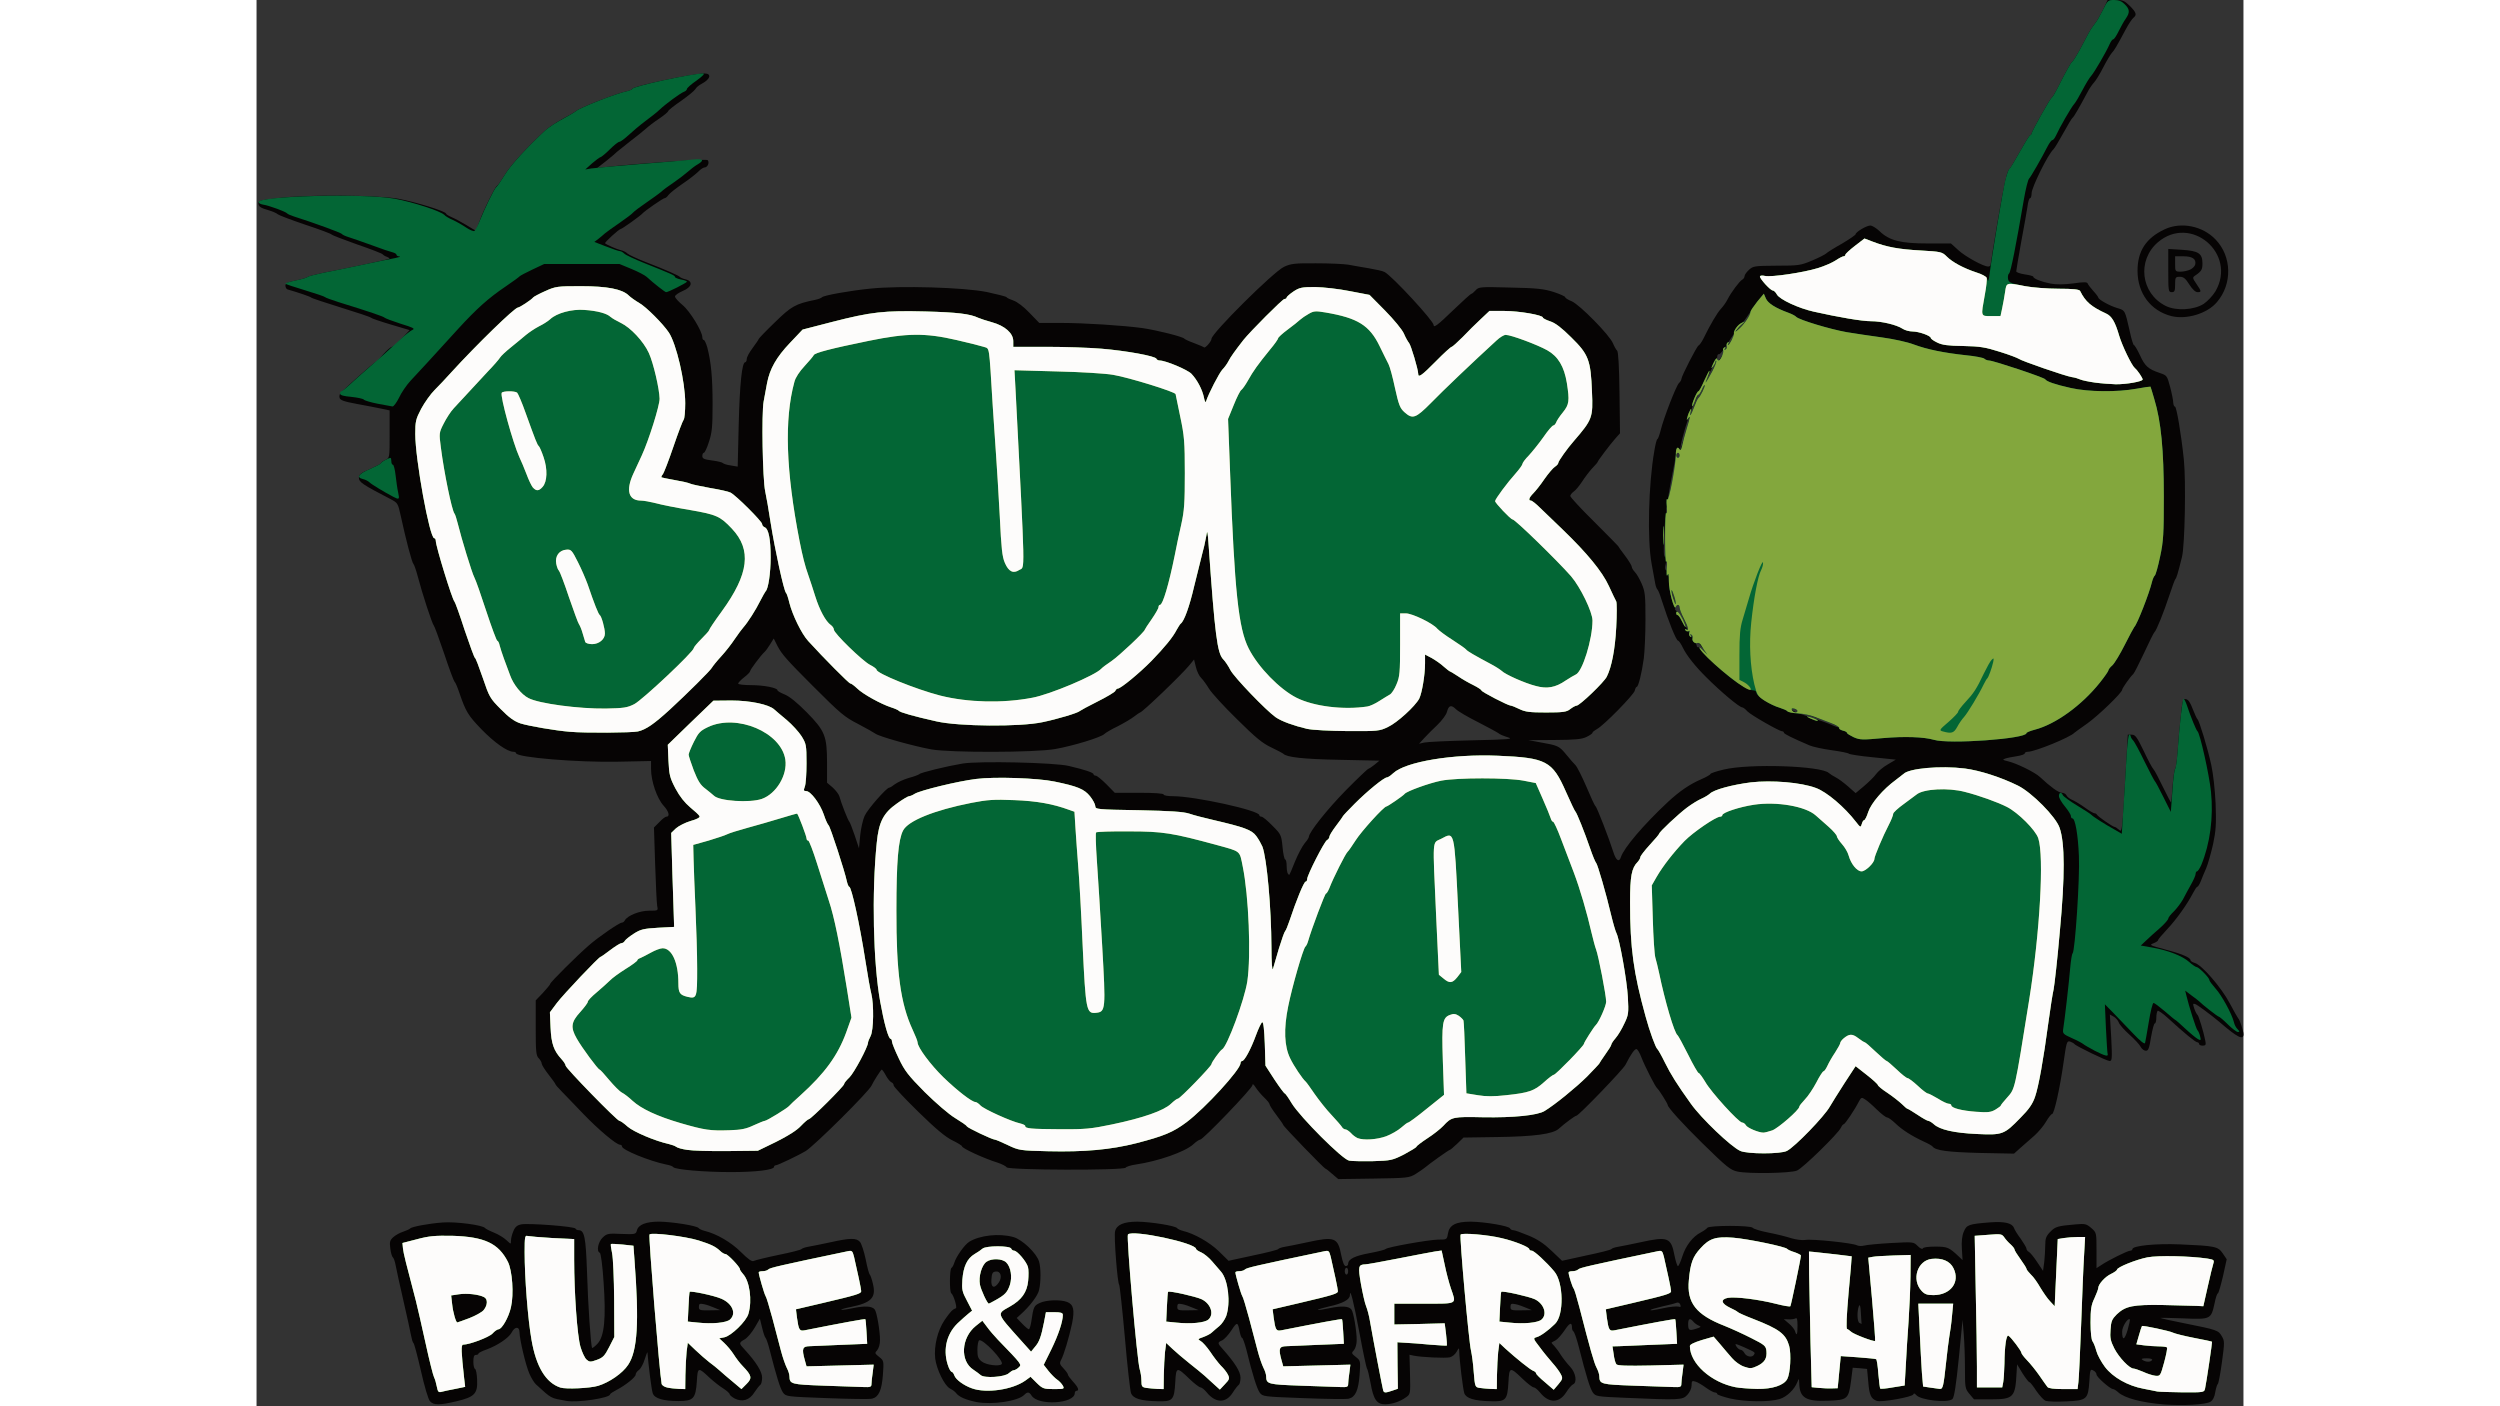 <svg height="1406" viewBox="1761 470 11629 8229" width="2500" xmlns="http://www.w3.org/2000/svg"><rect x="1761" y="470" width="11629" height="8229" fill="#333333" stroke="none"/><g fill="#060404"><path d="m12925 8690c-132-11-231-37-269-72-11-10-24-18-29-18-17 0-97-71-97-85 0-8-8-19-19-24-17-10-19-5-23 64-7 105-15 112-136 117-53 3-107 1-119-3s-36-31-55-58c-18-28-36-51-40-51-5 0-23-24-41-52l-32-53-3 50c-7 144-18 155-151 155h-98l-27-32c-25-30-26-37-26-147 0-64-3-154-7-201l-7-85-22 224c-16 161-27 228-37 239-26 25-190 7-213-24-9-10-13-11-16-3-5 15-188 48-214 38-34-12-44-34-50-112l-7-75-42-4-42-3-10 79c-14 104-21 110-132 114-133 6-169-17-171-103-1-29-2-29-11-6-17 43-61 86-103 99-61 19-204 17-291-3-41-10-75-22-75-26 0-5-6-9-13-9-8 0-32-13-54-29s-49-32-61-35c-19-6-22-4-22 22 0 17-10 40-25 56-28 30-45 31-363 17-167-7-173-8-190-31-16-24-37-89-83-270-12-47-26-86-31-88-4-2-8-12-8-21 0-35-14-30-44 16-17 25-40 51-51 57s-22 12-24 13 4 10 14 19c9 10 27 33 39 53 13 20 37 51 55 70 34 36 43 94 16 104-8 4-25 24-39 46-41 65-102 65-154 0-13-16-29-29-36-29s-36-22-64-49c-76-73-79-73-84 20-6 104-15 113-105 110-95-2-142-17-153-46-8-22-29-195-30-249-1-19-2-19-15 5-8 15-26 30-40 33-24 6-166 0-213-10l-23-5 3 115c3 113 2 116-22 133-36 26-80 41-122 42-50 1-70-27-87-125-8-43-17-81-21-84-3-3-23-97-44-210-35-187-55-266-56-219 0 25-42 48-121 65-38 9-68 18-66 20 2 3 34-2 70-10 69-14 110-12 126 8 12 14 31 125 31 180 0 23-7 47-16 58-16 17-15 19 11 40 27 21 28 23 22 104-7 91-24 130-63 140-14 4-132 2-264-3-239-9-240-9-258-33-16-23-42-105-78-252-10-38-21-68-25-68s-10-17-14-37c-11-58-15-58-49-6-17 26-41 52-54 58-28 12-28 16 6 53 69 78 102 130 102 165 0 20-5 39-10 42-6 4-22 24-35 45-40 64-101 63-153-1-13-16-29-29-36-29s-36-22-64-49c-76-73-79-73-84 20-6 104-15 113-105 110-98-2-142-16-154-48-5-15-22-162-36-327-15-166-30-303-33-306-10-8-32-285-24-314 9-38 51-56 131-56 77 1 223 24 232 38 3 5 19 12 34 16 67 16 156 67 210 119l57 56 143-31c78-16 144-33 147-37 3-5 21-11 40-14s77-15 129-26c163-36 181-29 201 77 8 40 17 62 26 62 8 0 14-6 14-13 0-28 39-47 126-63 49-9 91-20 94-24 8-11 251-54 307-55 51 0 51 0 57-35 8-50 45-70 133-70 82 1 226 25 231 40 2 5 10 10 19 10 8 0 47 14 88 31 52 21 91 47 135 89l62 59 141-31c78-16 144-33 147-37 3-5 21-11 40-14s77-15 129-26c163-36 181-29 201 77 7 34 16 62 20 62 5 0 16-26 26-57 20-63 61-116 108-140 17-9 34-21 38-27 10-15 256-15 266 0 4 6 45 19 92 28s107 24 134 33c27 8 63 13 82 10 40-7 277 18 301 31 9 5 28 6 43 2 14-4 85-11 158-15 131-7 131-7 156 18 14 14 27 20 29 14 2-7 31-11 73-11 71 0 81 4 139 59l21 20-4-65c-3-43 1-78 11-101 17-41 28-45 155-55 84-6 128 4 139 33 3 10 21 39 40 64 18 26 33 51 33 57s6 15 14 19 30 31 49 60l34 51 7-51c3-29 6-73 6-100 0-38 5-53 29-77 29-31 44-35 148-44 56-5 64-3 92 21 31 27 31 28 31 131v104l28-18c41-28 154-84 169-84 7 0 13-4 13-9 0-20 134-34 279-28 206 9 222 12 250 53l23 34-22 100c-13 55-26 100-30 100s-13 26-19 58c-21 94-22 95-186 88-77-3-135-4-130-2 6 3 69 17 140 31 191 38 198 41 218 75 17 29 17 35 1 153-9 67-20 124-24 127s-11 24-15 48c-4 28-14 47-28 56-28 17-156 24-272 16zm-70-260c4-6-9-10-32-10-28 0-34 3-23 10 20 13 47 13 55 0zm-2330-31c9-14 8-14-58-44-53-23-56-23-45-5 7 11 18 20 25 20s17 9 23 20c11 21 45 27 55 9zm2200-207c-11-11-45 42-45 71 0 56 14 52 32-9 9-32 15-60 13-62zm-1945 37c0-35-3-48-11-43-7 4-25 7-40 6l-29-1 29 25c17 14 33 34 36 44 10 33 15 23 15-31zm-577 0c-10-4-25-14-32-23-20-24-31-19-31 12 0 38 5 42 46 29 29-9 32-12 17-18zm948-71c-2-45-6-57-12-43-12 32-10 93 4 98l12 6c0 1-2-27-4-61zm-3910-34c-18-8-46-18-62-21-25-5-29-2-29 16 0 19 5 21 63 20l62-1zm1950 0c-18-8-46-18-62-21-25-5-29-2-29 16 0 19 5 21 63 20l62-1zm807 2c35-8 72-11 83-9 15 4 18 2 13-11-4-11-13-15-23-11-9 4-45 13-81 21-36 9-67 17-69 20-7 6 9 4 77-10zm-1848-216c0-11-4-20-10-20-5 0-10 9-10 20s5 20 10 20c6 0 10-9 10-20zm-5374 761c-10-11-32-85-53-178-20-87-39-160-44-163-4-3-10-23-14-45s-24-114-45-205-41-183-45-205-11-42-16-46c-5-3-12-26-15-51-5-39-3-48 16-66 13-12 39-27 59-33 20-7 38-15 41-19 8-10 108-29 190-35 76-6 237 15 249 33 3 4 26 16 51 26s57 29 73 44c27 25 27 26 27 4 0-13 6-38 14-56 10-25 22-35 46-40 43-8 314 12 318 25 2 5 10 9 18 9 34 0 42 42 49 240 6 201 23 441 30 449 3 2 17-9 32-25 40-43 50-149 35-362-6-94-16-168-22-170-21-7-10-64 17-89 24-23 32-25 110-21 80 3 84 2 90-20 8-34 53-52 130-52 77 1 223 24 232 38 3 5 19 12 34 16 71 17 156 67 213 124 42 42 65 58 75 52 8-4 72-20 144-35 71-14 132-30 135-34s21-11 40-14 77-15 129-26c116-26 153-26 173-3 9 9 24 55 34 102 9 47 20 87 24 90s12 26 18 52c21 83-8 113-131 138-32 6-57 14-54 16 2 2 34-2 70-10 69-14 110-12 126 8 12 14 31 125 31 180 0 23-7 47-16 58-16 17-15 19 11 40 27 21 28 23 22 104-7 91-24 130-63 140-14 4-132 2-264-3-239-9-240-9-258-33-16-23-38-94-78-250-9-36-20-67-24-70s-13-29-20-59l-13-53-30 52c-17 29-43 60-59 69-35 20-35 23 0 60 67 73 102 129 102 164 0 20-5 39-10 42-6 4-22 24-35 44-28 46-71 59-116 36-16-9-29-20-29-25s-17-21-38-34-56-41-78-61c-69-65-71-65-76 20-7 101-20 115-107 115-90 0-140-15-151-45-7-19-26-169-31-239 0-6-7 11-16 39-8 27-23 55-34 63-10 7-19 19-19 27 0 15-58 62-112 90-21 11-38 22-38 26 0 21-192 50-256 38-94-17-84-11-178-97-10-9-27-37-38-62-22-50-57-200-58-243 0-35-28-34-46 2-16 31-83 76-146 99-26 9-48 20-48 24 0 5-7 8-15 8-11 0-15 11-15 39 0 22 4 41 10 43 5 2 11 30 12 63 4 82-15 101-119 126-101 24-136 24-157 0zm1665-547c-18-8-46-18-62-21-25-5-29-2-29 16 0 19 5 21 63 20l62-1zm1534 552c-63-13-103-30-120-53-6-8-21-19-35-26-32-16-79-112-87-176-8-73 14-164 55-225 34-49 46-62 66-69 9-3-13-78-27-88-11-8-10-141 1-148 5-3 13-17 17-31 11-36 60-105 87-122 61-38 175-51 258-28 52 14 137 95 151 144 11 38 11 119 0 166-7 33-55 96-109 144l-22 20 32 33c17 18 35 33 39 33s10-19 14-42c13-91 16-96 50-112 37-18 120-21 160-6 38 15 45 46 29 126-17 80-48 185-65 215-9 18-7 25 15 48 14 15 26 31 26 37 0 5 14 23 30 41 30 32 38 53 20 53-5 0-10 6-10 13 0 63-215 76-253 15-14-22-24-23-43-4-36 37-188 59-279 42zm147-222c17-16-112-152-132-139-5 3-10 28-10 55 0 41 4 52 26 69 25 20 102 30 116 15zm-16-479c21-32 10-67-19-63-18 2-23 11-25 46-4 49 17 58 44 17zm1951-634c-19-17-37-31-40-31-7 0-247-248-247-256 0-3-18-29-40-58s-40-57-40-63c0-5-14-23-31-39s-39-42-50-59c-12-19-19-24-19-14 0 18-289 319-306 319-6 0-24 12-40 27-47 44-207 100-339 119-27 4-53 12-57 18-11 17-686 15-697-2-4-7-28-19-52-27-78-24-209-84-209-96 0-4-26-20-57-35-41-20-100-70-200-168-79-77-143-146-143-153 0-8-6-16-14-19-7-3-22-21-32-40s-21-34-24-34c-4 0-49 70-59 93-14 34-332 350-386 384-34 21-163 83-174 83-6 0-11 4-11 9 0 18-104 31-253 31-159 0-327-15-337-29-3-5-21-12-40-15-99-20-260-86-260-106 0-6-5-10-11-10-22 0-125-87-214-179-49-52-107-111-127-132-21-21-38-41-38-44s-18-28-40-56-40-57-40-64c0-8-8-21-17-31-16-15-18-39-18-178v-161l43-45c23-25 42-48 42-52 0-9 158-166 226-225 56-49 178-133 193-133 6 0 14-6 18-14 16-28 87-56 141-56 53 0 54 0 48-27-3-16-8-125-12-244l-7-216 31-31c17-18 35-32 41-32 23 0 16-30-15-64-39-42-74-144-74-215v-47l-192 4c-237 5-598-25-598-50 0-4-7-8-15-8-36 0-112-54-187-131-80-83-92-104-130-214-11-33-23-62-28-65-4-3-32-77-61-165-30-88-57-162-61-165-8-6-67-185-93-285-10-38-22-72-26-75-8-6-44-142-74-281-16-73-18-76-58-97-171-89-187-100-187-128 0-17 13-27 65-49 36-16 65-31 65-35s11-12 25-18c25-12 25-12 25-151v-139l-47-10c-27-6-92-18-145-28-76-14-98-22-101-36-3-10 1-24 8-31 56-54 181-164 194-172 10-5 35-29 55-53 21-23 43-42 49-42s32-22 58-49l46-49-111-33c-61-18-113-36-116-40s-81-30-175-59c-93-29-172-55-175-59-4-5-78-30-137-47-7-2-13-12-13-22 0-14 13-21 62-31 35-7 65-16 68-20s43-14 90-24c150-29 385-79 389-83 2-2-5-7-15-11-10-3-21-10-24-14-3-5-70-31-149-58-79-28-147-54-150-58-3-5-73-31-155-58-82-28-154-55-161-61-6-7-34-18-61-26-36-10-50-19-52-34-3-19 6-22 115-35 173-21 580-18 703 4 103 19 280 74 280 87 0 4 15 13 33 21 17 7 56 28 86 46 29 19 54 33 56 31 1-2 12-28 23-59 25-67 89-196 100-201 5-2 25-31 46-65 33-55 128-159 237-260 19-17 66-48 104-69 39-21 72-40 75-43 15-18 238-105 298-117 17-4 32-10 32-14 0-15 352-90 423-90 43 0 35 33-16 60-16 8-33 22-38 32-5 9-43 40-84 69-41 28-75 55-75 60 0 4-24 24-52 43-29 19-64 46-78 59-14 12-56 47-95 76-38 30-72 57-75 60-3 4-30 27-60 51l-55 43 55-6c187-21 583-48 591-40 13 13 0 43-18 43-7 0-24 11-36 24-12 12-53 45-92 71-38 26-76 56-83 66-7 11-18 19-23 19-9 0-116 74-129 89-12 14-120 91-127 91-10 0-97 79-92 84 10 9 67 34 91 40 15 3 33 12 40 20 8 7 56 30 108 50 121 47 194 79 200 88 3 3 18 10 33 13 45 12 36 46-18 68-25 11-45 25-45 32 0 8 20 30 44 50 43 35 116 154 116 189 0 9 4 16 9 16 4 0 13 19 20 43 22 85 31 175 31 330 0 133-3 168-21 222-11 36-25 65-30 65s-9 8-9 19c0 15 10 20 58 26 31 4 59 11 62 15s23 11 46 14l41 7 6-248c6-235 19-363 38-363 5 0 9-9 9-19 0-11 16-40 35-65 19-26 35-49 35-52s42-47 94-97c97-95 122-109 236-132 19-4 37-11 40-15 8-11 164-39 285-51 176-18 546-7 680 20 60 13 112 26 115 30 3 5 21 13 41 20 21 7 60 36 93 71l58 60h127c139 0 367 15 476 30 89 13 238 51 246 62 3 4 29 16 57 26 29 11 55 22 58 25 7 7 44-35 44-50 0-32 362-392 424-421 40-19 62-22 188-21 79 0 163 4 188 8 25 5 79 14 120 21s83 16 93 22c44 23 287 286 287 310 0 19 23 2 115-87 54-52 102-95 105-95 4 0 15-9 26-21 18-20 26-21 204-16 155 3 196 8 253 26 37 12 67 26 67 30 0 5 17 16 38 24 47 20 224 200 242 247 8 19 19 38 24 42 7 5 12 93 14 245l3 239-26 29c-32 36-105 133-105 139 0 2-14 19-32 37-17 19-44 54-59 78-16 24-37 50-49 58-11 8-20 20-20 26 0 7 63 75 140 151 77 77 140 141 140 142 0 2 18 27 40 56s40 59 40 66c0 6 8 20 18 30s28 41 40 69c20 46 22 68 22 210 0 87-5 190-10 228-12 87-32 165-41 165-4 0-9 10-12 23-7 25-182 204-221 224-14 8-26 17-26 21 0 5-16 16-35 25-28 14-67 17-188 18l-152 1 71 13c102 18 109 21 150 71 20 25 45 53 54 62 10 10 38 66 64 126 25 60 49 112 54 115 8 6 78 186 104 268 15 49 34 62 44 30 17-54 132-189 275-323 68-63 129-105 197-134 28-12 52-26 52-30s35-16 78-26c149-36 570-22 615 20 7 6 25 18 41 26s48 32 72 53l44 39 50-42c27-23 59-54 70-70 11-15 41-41 68-56l47-28-135-14c-74-7-137-17-140-21s-48-13-99-20c-52-7-111-20-130-28-105-45-151-68-151-75 0-4-4-8-10-8-17 0-183-95-204-117-11-13-25-23-30-23-16 0-123-89-210-176-64-63-116-129-136-171-11-23-24-43-29-43-11 0-56-112-97-240-9-30-20-57-24-60s-10-18-13-35c-3-16-12-68-21-115-26-140-19-463 16-662 6-38 14-68 18-68 3 0 12-24 19-52 17-70 90-259 107-276 8-7 14-18 14-23 0-16 91-194 101-197 5-2 18-20 28-40 40-82 80-150 103-175 13-14 30-38 38-54 22-43 70-107 86-116 8-4 14-14 14-21s11-23 25-36c25-23 32-24 163-25 129 0 141-2 207-30 39-16 75-35 82-41 7-7 48-33 93-58 44-26 80-51 80-55 0-13 64-51 86-51 11 0 35 15 54 33 57 55 123 72 282 72h136l44 40c42 38 146 95 174 95 8 0 14-5 14-11 0-5 18-117 40-247 40-232 56-302 70-312 4-3 31-48 60-100s56-96 61-98 9-7 9-11c0-11 108-204 118-210 5-3 18-24 29-46 54-107 82-158 91-164 5-3 24-33 42-66s42-78 53-100c12-22 30-48 39-59 9-10 29-45 45-77l28-59h48c41 0 52 5 82 35 38 38 42 52 21 69-8 6-28 36-44 66-57 106-67 123-82 139-8 9-31 47-50 84-19 38-44 78-54 89-11 12-27 35-36 52-48 90-83 152-91 156-4 3-29 44-54 90-26 47-52 90-58 95-30 26-127 222-127 256 0 16-4 29-9 29s-12 21-15 48c-4 26-20 119-37 208-16 89-29 166-29 172s23 14 50 18c28 4 50 10 50 14 0 11 49 30 102 40 31 6 77 6 130-1 62-9 83-9 86 0 2 7 17 26 33 44 16 17 29 35 29 38 0 12 67 49 111 62 47 14 45 11 74 139 9 43 20 78 24 78s20 27 35 59c29 64 48 81 116 104 42 14 43 16 61 83 10 38 18 79 18 92 1 12 5 22 10 22 9 0 36 157 52 310 13 124 6 504-11 570-25 101-33 125-39 130-3 3-19 46-35 95-33 100-76 207-87 215-4 3-31 57-60 120-30 63-58 120-64 125-18 16-65 83-65 92-1 18-139 151-205 198-38 27-72 51-75 54-23 26-231 111-272 111-10 0-18 4-18 9 0 6-21 13-47 17-27 4-57 10-68 14-17 6-15 8 14 15 50 11 159 64 190 93 62 58 109 92 128 92 12 0 23 7 27 15 3 8 17 19 30 25 13 5 47 25 74 44 27 20 54 36 60 36s12 4 14 8c4 10 94 72 104 72 4 0 15 7 25 16 19 18 19 17 40-348l12-208h24c20 0 30 15 69 95 24 52 50 100 57 107s32 55 56 105c25 51 46 91 47 90s6-45 9-97c4-52 11-97 15-100s10-45 14-95c3-49 11-141 18-203 10-104 13-113 31-110 14 2 26 20 40 58 12 30 24 57 28 60 10 8 58 165 80 265 12 53 22 147 26 230 4 117 2 156-15 236-12 53-30 116-40 140-11 24-25 59-32 77-7 17-16 32-20 32s-15 17-26 38c-33 64-97 154-151 211-29 31-53 59-53 64 0 4-12 12-27 18-26 10-21 12 65 35 99 26 152 48 152 64 0 5 11 12 25 16 40 10 157 145 205 237 24 45 46 84 49 87 9 7 31 74 31 93 0 37-36 19-140-71-50-42-128-100-142-105-15-5-15-2-6 26 6 18 15 34 19 37 7 5 36 101 46 153 4 22 2 27-16 27-11 0-21-4-21-10 0-5-5-10-11-10-10 0-74-52-172-142-28-26-55-44-59-42-4 3-8 21-8 40s-4 34-9 34-14 36-22 80c-10 65-16 80-30 80-10 0-24-10-30-22-6-13-36-45-66-72s-59-59-63-72c-5-13-19-28-30-34l-22-12 8 136c6 120 5 136-9 136-17 0-199-88-207-100-3-4-14-10-25-14-19-5-21 3-38 122-21 149-55 302-67 302-5 0-21 20-35 44-14 25-45 61-68 82-23 20-60 52-81 71l-39 35-201-4c-187-5-259-14-276-38-3-4-25-17-50-28-73-34-129-70-167-107-20-19-42-35-49-35s-33-20-59-45c-25-25-56-52-69-60-21-14-23-13-37 12-23 46-81 133-89 133-4 0-11 9-16 20-15 34-223 237-257 251-36 16-285 20-348 6-42-9-62-25-207-167-113-111-202-209-202-223 0-8-51-89-61-97-11-8-73-130-93-182-10-27-23-48-29-48-11 0-32 29-64 92-14 28-274 298-287 298-8 0-69 45-103 76s-141 46-363 49l-195 3-37 36c-21 20-40 36-43 36-6 0-122 83-145 103-8 7-33 24-55 38-38 23-48 24-246 27l-207 3zm-218-1829c17-42 43-90 56-106 14-16 25-33 25-38 0-26 108-162 216-272 68-69 128-126 132-126 4-1 20-11 36-24l29-24-234-5c-212-4-311-15-329-36-3-3-34-19-69-36-52-24-92-57-201-165-76-74-150-155-165-180s-36-53-46-63c-11-10-24-38-30-62l-11-45-27 33c-46 56-276 277-289 277-2 0-18 11-35 24-18 14-61 39-96 57-36 17-71 38-78 45-20 20-185 70-288 88-118 21-613 22-725 2-104-19-305-75-327-92-10-7-54-32-98-55-84-43-104-60-269-225-151-151-181-185-206-233l-22-44-21 34c-12 19-26 39-32 44-23 21-85 104-85 113 0 5-16 22-35 36-19 15-35 31-35 37 0 5 34 9 76 9 75 0 154 16 154 30 0 5 19 15 43 25 27 11 73 48 128 104 107 109 119 138 119 298v114l34 29c18 17 36 40 39 53 8 33 50 141 58 147 3 3 17 39 31 80l25 75 7-75c4-41 16-93 26-115 17-38 128-165 144-165 5 0 19-9 33-20 15-11 51-28 82-37 31-8 58-19 61-22 6-9 162-47 253-62 94-16 541-6 622 14 94 22 145 39 145 49 0 4 6 8 13 8s35 23 62 50l49 50h143c89 0 143 4 143 10s25 10 55 10c126 0 505 83 505 111 0 5 6 9 13 9s36 24 64 53c50 50 52 54 59 125 3 39 11 72 15 72 5 0 9 17 9 38 0 33 6 52 16 52 1 0 16-35 33-78zm1036-709c219-5 245-7 209-18-23-7-48-17-55-24-8-6-62-35-120-65-58-29-116-63-128-75-28-28-43-23-53 16-4 16-29 50-55 75-27 25-61 60-78 78l-30 33 30-7c17-4 143-10 280-13zm2120-93c-22-11-78-32-125-47s-87-30-90-34c-11-13-39-18-34-6 2 7 46 25 97 41 50 16 110 37 132 47 53 24 71 22 20-1zm-747-420c-13-17-37-46-55-64-30-33-103-175-103-202 0-8-4-14-9-14-4 0-14-20-21-45s-15-43-18-41c-2 3 3 26 12 52 8 25 13 50 10 55s1 12 9 15 27 33 42 67 38 76 51 94c13 17 24 36 24 42s4 10 8 9c5-2 21 12 36 30 35 41 45 42 14 2zm-229-517c-1-38-1-38-9-9-8 27-6 46 6 46 2 0 4-17 3-37zm-11-160-2-118-6 105c-5 98-4 130 6 130 2 0 3-53 2-117zm9-170c-3-10-5-2-5 17s2 27 5 18c2-10 2-26 0-35zm65-291c12-5 10-32-2-32-5 0-10 2-10 4s-11 62-25 132-24 135-24 143c1 9 13-42 27-114 14-71 30-131 34-133zm49-171c11-35 17-66 15-68-5-5-42 120-50 167l-5 35 11-35c6-19 19-64 29-99zm44-128c10-27 21-50 25-53 11-8 42-71 37-76-2-3-10 9-17 26-7 16-16 30-20 30-6 0-50 102-50 116s10-2 25-43zm100-198c14-30 32-61 39-68 6-6 34-49 61-95 26-46 60-95 75-110 28-29 60-77 60-89 0-4-11 8-23 27s-35 49-49 65c-15 17-45 59-67 95s-44 64-50 63c-6-2-11 5-11 15 0 9-10 33-22 52-23 38-51 100-44 100 2 0 16-25 31-55z"/><path d="m12968 2320c-121-31-198-133-198-265 0-116 50-192 159-243 96-45 222-20 298 60 95 99 99 259 8 366-56 67-178 104-267 82zm190-72c22-15 53-48 68-73 128-220-144-452-337-287-123 106-100 299 45 372 61 31 167 25 224-12z"/><path d="m12950 2054v-127l80 5c96 6 120 21 120 79 0 37-5 46-43 72-16 11-16 14 8 49 30 44 30 48 6 48-12 0-30-17-48-45-22-35-34-45-55-45-26 0-28 3-28 45 0 38-3 45-20 45-19 0-20-7-20-126zm130-7c14-7 26-20 28-30 6-31-17-47-69-47h-49v45c0 44 1 45 33 45 17 0 43-6 57-13z"/></g><g fill="#036635"><path d="m2816 8585c-4-21-11-45-16-54s-28-99-50-201-48-212-56-245c-58-220-73-280-76-308l-3-32 85-22c71-19 105-22 210-20 185 6 267 44 322 152 26 51 36 190 18 266-13 59-53 129-73 129-6 0-23 11-35 25-21 22-135 65-172 65-13 0-11 43 6 196l6 51-58 12c-33 6-69 14-80 17-18 5-22 0-28-31zm190-400c36-14 74-35 84-47 24-29 25-65 3-76-30-16-99-24-147-17l-46 7 6 52c5 48 22 106 30 106 2 0 33-11 70-25zm5349 423c-4-13-58-294-77-403-5-33-16-73-23-90-7-16-20-74-30-129-18-104-16-115 26-116 9 0 94-15 190-34s192-37 215-41l41-6 18 83c9 46 26 108 36 138 33 96 44 90-156 90h-175v122l147-3 148-4 8 64c4 35 6 65 5 66-2 2-46-1-98-5-52-5-117-10-144-11l-48-3 1 136 2 136-32 11c-41 14-49 14-54-1zm4530 6c-11-3-47-9-80-16-92-17-180-67-226-128-21-28-44-70-50-93s-16-48-22-56c-7-8-12-52-12-110 0-79 4-104 23-143 12-26 22-53 22-59 0-22 40-67 75-83 19-9 35-21 35-25 0-14 112-59 178-72 62-12 248-8 350 7 38 6 42 9 36 28-4 11-19 73-33 136l-26 115-40-2c-22-1-110-3-195-5-177-3-220 6-271 54-28 28-34 40-37 90-4 48 0 66 22 110 28 54 89 118 113 118 7 0 32 9 56 19 23 11 55 21 71 23 29 3 30 1 52-79 12-45 20-84 16-87-3-3-24-6-47-6s-62-3-87-6l-45-6 15-52c8-28 16-53 18-55 4-5 164 29 182 39 10 5 64 19 121 30 58 11 105 21 107 23s-33 239-41 275c-5 21-8 22-133 21-70-1-136-3-147-5zm-6936-18c-49-17-96-52-104-76-4-11-10-20-14-20-5 0-13-12-19-27-36-92-17-190 51-257 24-22 53-49 65-58l21-17-30-58c-28-52-31-65-27-123 6-78 28-124 71-150 18-10 39-25 47-32 20-18 162-18 168 0 2 6 10 12 17 12 18 0 73 65 81 96 4 14 4 50 1 81-7 67-38 111-107 150-78 44-81 35 63 196l61 68 22-27c26-29 37-60 54-146l11-58h50c38 0 49 4 49 16 0 39-26 117-67 201l-45 91 28 36c16 20 39 43 51 51s27 24 33 35c10 19 8 20-52 20-59 0-66-2-101-36l-36-36-30 22c-76 54-228 76-312 46zm215-89c10-9 22-17 28-17s20-7 29-16c20-18 21-16-121-163-19-20-48-53-63-74l-28-37-39 31c-85 69-93 205-13 256 15 10 34 24 42 31 21 20 142 12 165-11zm-77-428c55-31 68-45 83-88 15-47 6-105-21-132-23-23-85-26-116-4-28 20-47 87-38 134 6 31 43 111 52 111 1 0 19-9 40-21zm-2548 512c-85-28-142-122-169-281-21-119-40-363-40-511 0-91 2-100 18-95 9 2 74 8 145 12l127 6v122c0 192 18 445 37 509 9 31 25 65 35 74 17 15 23 16 61 2 36-13 46-24 72-75l30-59-1-220c-1-121-6-242-12-270-6-27-9-52-7-54s33 0 68 3l64 7 6 82c28 366 18 533-37 615-32 49-110 103-176 123-46 14-188 21-221 10zm626 0c-16-3-31-13-33-21-13-70-78-867-71-875 13-13 209 11 287 35 72 23 98 35 126 61 11 11 25 19 32 19 13 0 84 75 84 88 0 5 8 17 18 28 39 42 55 154 32 233-12 44-101 130-141 138l-30 6 29 27c16 15 41 44 55 66 13 21 37 53 53 69 54 56 57 71 23 105l-30 30-51-43c-28-23-63-53-77-66s-42-35-61-49c-19-15-55-46-80-70l-45-43-7 53c-3 29-6 90-7 136l-1 82-37-1c-21-1-51-4-68-8zm367-398c39-35 14-94-51-122-44-19-178-47-185-40-2 2-5 42-7 89l-4 85 60 6c84 9 166 1 187-18zm2436 400c-25-4-28-9-28-42 0-21-5-51-10-67-15-44-79-777-69-789 27-29 399 50 399 85 0 4 13 13 30 20 16 7 46 31 65 54 19 22 42 49 51 59 42 49 57 182 30 260-8 20-26 47-40 58s-33 28-42 36c-8 9-32 21-51 28-34 12-35 13-16 24 11 6 36 34 56 63 19 29 47 65 62 81 16 15 34 38 41 52 11 22 10 28-17 56l-30 32-32-29c-18-16-43-39-57-52-14-12-53-45-88-72-35-28-80-66-100-85l-37-35-7 53c-3 28-6 89-7 135l-1 82-37-1c-21-1-50-4-65-6zm364-400c35-31 14-93-40-119-35-16-189-51-196-43-2 2-5 42-7 89l-4 85 60 6c84 9 166 1 187-18zm1587 400c-26-4-27-7-34-91-3-48-11-105-16-127-13-52-68-667-61-679s162 1 242 21c77 18 160 52 160 64 0 5 7 9 15 9 13 0 85 66 131 121 55 64 58 256 5 307-39 39-87 73-108 78-21 6-21 8 17 57 21 29 55 70 75 93 20 22 42 52 49 66 13 24 12 29-13 59l-28 33-51-44c-29-24-52-47-52-52s-8-12-17-15c-18-7-99-72-163-130l-35-33-7 53c-3 28-6 89-7 135l-1 82-37-1c-21-1-50-4-64-6zm363-400c35-31 14-93-40-119-35-16-189-51-196-43-2 2-5 42-7 89l-4 85 60 6c84 9 166 1 187-18zm1135 396c-143-28-267-139-267-241 0-9 25-21 70-35l69-20 38 44c21 25 52 62 70 82 18 21 49 43 71 50 34 12 44 11 76-4 44-21 58-45 54-88-3-29-10-36-88-75-47-24-117-56-157-72-167-65-222-135-209-268 9-100 23-137 68-186 52-58 90-70 192-62 86 7 308 53 316 66 3 4 22 13 43 19 20 7 37 16 37 19-2 25-58 293-62 297-3 4-41-3-84-14-102-26-239-43-282-35-44 9-39 33 13 58 22 10 42 21 45 25s43 22 90 40c154 60 191 88 211 158 13 48 7 160-11 194-20 37-86 59-175 58-44-1-102-5-128-10zm487 4-41-4-7-262c-3-144-7-323-8-397l-1-135 24 2c53 5 224 25 226 26 1 1-7 97-18 212-12 135-15 211-9 213s16 10 23 16c13 14 136 61 141 54 2-1-6-112-18-245l-22-242 26-5c14-3 69-6 124-8l98-3-1 127c-1 71-6 188-11 260-5 73-13 188-16 255l-7 122-69 11c-38 7-71 10-74 7-2-2-7-41-11-86-3-45-9-84-13-86-3-2-51-7-107-11l-100-7-9 94-9 94-35 1c-19 1-53-1-76-3zm651-2-40-6-7-80c-3-44-9-153-13-242l-8-163h204l-7 73c-3 39-11 95-16 122-4 28-13 93-18 145-16 148-19 160-38 159-9-1-35-5-57-8zm688-3c-6-7-27-38-48-68s-53-70-72-89c-18-19-33-38-33-44 0-10-58-88-75-99-13-9-23 60-24 163-1 42-4 91-7 108l-6 31h-148v-122c0-68-3-267-7-444l-6-321 79-6c74-6 80-5 94 15 8 12 25 31 38 42 12 11 22 24 22 29s16 31 35 57 35 52 35 56c0 5 12 20 26 34 15 13 39 48 55 76 17 28 42 65 57 80l27 29 9-196 9-197 36-6c20-3 56-6 80-6h44l-6 108c-4 59-11 240-17 402s-13 314-16 338l-5 42h-83c-55 0-87-4-93-12zm-7161-8c-193-7-201-9-202-55 0-11-7-33-16-50-8-16-24-61-34-100-10-38-33-124-50-190-18-66-35-124-40-130-7-10-40-124-40-138 0-4 10-7 23-7s27-4 33-10c10-10 56-21 466-107 24-5 27-2 36 33 19 81 42 189 42 201 0 14-24 22-224 69l-158 37 6 49c10 72 15 80 45 74 227-45 353-68 355-65 2 2 5 36 7 74l4 70-150 6c-82 4-167 7-187 8-42 1-47 14-28 82l10 36 197-5 196-5-6 48c-4 26-7 56-7 66 0 16-7 19-47 17-27-1-130-4-231-8zm2790 0c-193-7-201-9-202-55 0-11-7-33-16-50-8-16-24-61-34-100-10-38-33-124-50-190-18-66-35-124-40-130-7-10-40-124-40-138 0-4 10-7 23-7s27-4 33-10c10-10 56-21 466-107 24-5 27-2 36 33 19 81 42 189 42 201 0 14-24 22-224 69l-158 37 6 49c10 72 15 80 45 74 227-45 353-68 355-65 2 2 5 36 7 74l4 70-150 6c-82 4-167 7-187 8-42 1-47 14-28 82l10 36 197-5 196-5-6 48c-4 26-7 56-7 66 0 16-7 19-47 17-27-1-130-4-231-8zm1950 0c-193-7-201-9-202-55 0-11-7-33-16-50-15-28-38-110-101-355-15-58-30-107-34-110-6-5-29-77-29-92 0-5 10-8 23-8s27-4 33-10c10-10 56-21 466-107 24-5 27-2 36 33 19 81 42 189 42 201 0 14-24 22-224 69l-158 37 6 49c10 72 15 80 45 74 227-45 353-68 355-65 2 2 5 36 7 74l4 70-150 6c-82 4-167 7-189 8l-39 1 7 46c3 26 10 52 16 59 7 8 62 10 201 7l192-5-6 48c-4 26-7 56-7 66 0 16-7 19-47 17-27-1-130-4-231-8zm1684-555c-60-65-25-177 59-187 61-7 108 13 128 55 40 81-17 157-118 157-36 0-51-5-69-25zm-3350-762c-39-6-287-255-336-335-19-32-37-58-41-58-3 0-31-37-60-81l-53-82-4-129c-3-81-8-128-15-125-5 1-22 36-37 77-30 82-67 150-81 150-5 0-9 6-9 13-1 38-206 262-316 345-79 59-132 81-294 123-150 38-305 52-515 47-166-4-172-5-237-36-37-18-71-32-76-32-15 0-160-69-164-78-1-5-32-26-68-48-37-22-113-88-178-152-97-98-118-125-152-197-22-46-40-90-40-99s-4-16-8-16c-13 0-39-94-61-218-41-228-50-637-20-930 12-122 39-174 119-230 32-23 64-42 70-42s21-6 33-14c32-20 253-74 360-87 109-14 361-5 457 15 136 28 175 44 209 86 17 21 31 48 31 58 0 19 11 20 253 24 190 4 263 9 297 20 25 9 88 25 140 37 180 42 226 58 252 94 13 17 29 46 36 62 26 68 52 356 53 589 0 91 4 141 9 126 4-14 20-68 35-120 16-52 32-97 36-100s16-32 27-65c37-112 83-225 93-225 5 0 9-7 9-15 0-23 100-219 116-228 8-4 14-13 14-20s18-36 40-65 40-54 40-56 31-35 69-73c74-74 171-153 188-153 6 0 22-11 37-25 72-67 349-113 611-102 285 12 320 30 400 212 27 61 51 112 55 115 8 7 53 119 86 215 15 44 31 82 35 85 8 6 59 181 88 305 12 50 26 97 31 106 18 34 62 278 67 375 5 93 4 104-21 155-14 31-37 69-51 85s-25 33-25 38-16 31-35 57c-19 27-35 51-35 53s-33 37-72 77c-67 66-186 163-248 201-41 26-183 40-360 37-178-4-185-2-233 50-16 17-57 50-93 73-35 23-64 45-64 49s-33 24-72 45c-69 35-78 37-183 40-60 1-123 0-139-3zm2289-57c-54-24-228-190-289-276-81-113-118-172-152-241-20-41-40-76-44-79-10-6-46-105-69-190-71-257-91-400-91-668 0-156 9-202 45-238 8-9 15-21 15-27 0-7 25-39 55-72 30-32 55-62 55-65 0-10 113-116 164-154 27-20 64-43 83-51 18-8 40-21 49-29 23-24 131-53 241-67 122-14 294 0 381 33 63 23 167 111 234 198 26 34 28 34 34 13 3-13 10-23 14-23 5 0 16-22 24-48 17-51 87-133 161-187 22-17 42-32 45-35 31-33 217-50 360-32 86 11 211 51 310 100 81 40 222 182 244 247 31 89 32 281 1 610-14 160-31 310-36 335-6 25-19 110-30 190-30 224-58 380-79 440-14 41-36 73-85 122-96 99-105 102-255 95-133-6-218-25-253-58-11-10-26-19-32-19-5 0-34-16-62-35-29-19-55-35-58-35-4 0-19-13-35-29-16-15-54-45-84-65-31-20-56-41-56-46 0-4-29-31-65-59l-65-51-66 101c-36 56-74 117-85 136-32 57-204 235-251 259-36 19-231 19-273 0zm-6163-6c-29-4-58-12-65-18-6-5-25-12-42-16-82-18-206-71-242-102-21-19-42-34-48-34-14 0-315-309-315-323 0-7-11-24-24-38-45-49-60-90-64-184l-4-90 41-55c38-50 246-270 256-270 3 0 28-18 57-40s58-40 65-40 16-6 20-14c4-7 28-26 53-42 39-25 58-29 140-34l95-5-1-35c-1-19-4-143-9-275l-7-240 28-27c16-14 55-34 86-43 36-10 55-20 52-28-3-7-28-30-55-52-32-27-61-63-86-110-33-63-37-80-41-163l-4-93 133-129 134-129 106-1c108 0 220 23 251 53 7 6 39 34 72 61 32 27 71 70 87 95 27 44 29 52 29 158 0 61-4 123-10 137-8 22-7 26 8 26 26 0 81 73 103 137 10 31 23 59 28 63 9 5 96 273 107 328 4 17 10 32 14 32 13 0 61 216 95 435 13 83 28 168 34 190 16 62 14 215-4 249-8 15-15 33-15 38 0 25-82 178-109 204-17 16-31 33-31 39 0 12-194 205-206 205-5 0-26 18-47 40-24 26-75 58-145 93l-107 52-180 2c-99 1-204-2-233-7z"/><path d="m12520 6620c-30-16-60-33-67-39s-37-22-67-35c-51-23-55-27-51-53 8-48 34-274 41-358 4-44 10-82 14-85 14-10 43-442 37-569-5-126-22-221-38-221-5 0-9-6-9-14s-16-33-35-56-35-50-35-61c0-22 15-25 23-5 3 7 41 35 84 61s80 50 83 54c7 9 82 57 135 86l43 25 6-98c13-197 15-240 22-359 4-68 11-123 15-123 5 0 9 4 9 9s6 16 13 23c8 7 38 63 67 123 30 61 57 112 60 115 4 3 27 45 51 94l44 88 9-123c4-68 12-126 16-129s10-45 14-95c12-166 29-315 35-315 4 0 13 17 20 38 24 72 55 147 62 152 14 10 69 254 79 354 15 150-5 303-57 429-9 20-20 37-25 37-4 0-8 7-8 15s-12 36-27 62-36 66-47 87c-12 21-36 53-53 70-18 17-33 36-33 42s-21 31-47 54c-27 23-63 56-81 73l-33 31 68 12c91 16 174 48 215 84 18 16 38 30 44 30 12 0 74 62 74 75 0 6 17 28 36 50 37 40 96 149 108 197 3 15 13 34 22 42 12 13 13 16 1 16-7 0-34-20-59-45s-49-45-53-45c-6 0-97-71-115-90-3-3-22-18-43-33l-38-29 7 29c14 60 58 198 65 203 4 3 11 18 15 34 6 25 5 27-12 18-11-6-44-33-74-61s-56-51-58-51-29-22-61-50c-32-27-62-50-67-50-6 0-18 50-28 111s-20 117-22 124c-3 8-29-13-67-53-34-36-86-90-115-120l-53-54 6 138c4 77 8 145 10 152 6 18-14 13-75-18zm-942-1820c-58-17-172-21-298-10-120 11-134 11-171-5-21-10-39-21-39-25 0-5-11-11-25-14-14-4-23-10-21-15 3-5-18-18-47-29-28-11-72-28-97-37-25-10-69-19-99-20-29-1-56-7-60-12-3-5-24-14-46-21-54-15-135-68-135-87 0-9-9-15-23-15-12 0-49-18-82-39-68-45-210-173-227-205-6-12 4-6 23 15 19 19 27 26 18 15-9-12-22-31-29-44-6-13-17-21-25-19-16 7-35-12-29-28 3-7 0-16-7-21-8-5-10-3-4 6 5 8 4 11-3 6-6-4-8-14-5-23 4-10 2-14-5-9-6 3-14 1-18-5-4-8-3-9 4-5 19 11 14-11-13-64-14-27-25-56-25-65 0-18-17-20-23-2-8 24-41-99-40-153 0-37-2-49-8-35-5 12-6-4-4-40 3-33 1-50-3-37s-7-52-7-143 3-156 7-143 5-4 3-37c-3-33-1-52 3-42 8 20 50-200 50-261-1-37 9-53 21-33 6 10 11 4 16-20 4-19 15-63 26-98 22-72 23-82 8-61-8 11-9 9-3-10 3-14 11-32 16-40 6-11 7-9 3 8-11 39 2 24 20-25 10-27 21-50 25-53 11-8 42-71 37-76-2-3-10 9-17 26-7 16-16 30-20 30-5 0-14 16-20 36-7 19-14 33-16 31-7-6 27-87 36-87 4 0 19-27 33-60 15-33 29-60 31-60 3 0-2 17-11 38-21 51-11 38 27-32 17-32 28-61 25-64s-5-1-5 4c0 6-7 19-15 30-12 14-11 10 2-19 10-21 19-34 21-28s7 11 11 11c11 0 32-50 26-60-3-5 0-12 6-16 8-5 9-3 4 6-6 9-4 11 4 6 7-5 10-14 7-22-3-7 0-16 6-20 7-4 8-3 4 4s-5 12-2 12c8 0 37-58 34-67-4-15 22-53 45-63 22-11 22-11 2 7-12 10-27 27-35 38s0 7 18-10c33-30 67-81 67-100 0-6 18-32 39-59l39-47 12 28c12 28 56 56 133 84 19 7 39 17 45 24 19 18 198 72 294 89 48 8 142 22 208 31s149 27 185 41c81 30 177 49 304 63 54 5 104 15 109 20 6 6 19 11 28 11 25 0 322 99 329 110 8 13 56 30 150 51 103 23 270 25 385 4 43-8 80-13 81-12s11 34 22 72c40 131 56 299 56 570 0 219-2 263-22 354-12 58-26 107-31 110-5 4-12 20-16 36-15 65-88 252-104 265-3 3-28 50-56 105-27 54-60 108-72 119-13 11-23 24-23 29s-22 37-50 72c-107 134-259 244-382 276-27 7-48 16-48 20 0 33-454 66-542 39zm-798-169c0-5-9-11-19-14-14-3-18-1-14 9 6 15 33 19 33 5zm-721-670c-7-23-14-39-16-37-3 2 1 23 8 45 7 23 14 39 16 37 3-2-1-23-8-45zm31-826c0-8-4-15-10-15-5 0-10 7-10 15s5 15 10 15c6 0 10-7 10-15zm-6495 1618c-86-7-242-34-289-49-36-12-67-34-115-83-64-64-68-72-106-184-22-64-42-117-46-117-3 0-30-73-60-162-29-90-56-165-60-168-12-9-109-323-109-355 0-8-4-15-9-15-27 0-111-462-111-610 0-74 3-87 35-148 20-37 55-86 78-109s68-70 99-105c147-161 370-378 389-378 10 0 81-47 89-59 3-4 34-21 70-37 62-28 72-29 210-29 154 0 242 17 280 55 10 10 38 30 62 44 40 23 137 120 172 172 44 66 96 288 96 414 0 47-4 90-9 96-5 5-32 76-60 158s-56 155-63 163c-6 7-9 15-7 17 2 1 38 9 79 16s81 16 90 21c8 4 60 15 115 25 55 9 109 21 120 27 32 16 185 169 185 184 0 8 7 16 15 19 23 9 35 70 35 177 0 89-14 184-29 197-3 3-17 28-31 55-27 55-74 128-99 156-9 10-32 41-51 69-19 29-55 75-80 102s-49 57-54 66c-10 18-140 147-245 244-93 85-140 118-188 129-36 8-310 10-398 2zm4315-17c-80-19-149-44-184-68-58-41-243-234-265-276-12-24-31-52-42-63-35-35-49-145-85-659-7-100-8-103-16-55-5 28-15 73-23 100-7 28-28 111-46 185-28 121-59 206-79 220-4 3-14 19-23 35-23 45-69 101-148 183-72 73-180 162-197 162-5 0-12 6-15 14-3 7-50 35-104 62s-100 52-103 55c-9 11-132 48-220 66-132 28-490 25-620-5-134-30-214-53-220-62-3-4-23-13-45-20-59-19-166-78-199-111-17-16-34-29-40-29-8 0-155-148-246-248-39-42-92-152-110-222-7-30-16-57-20-60-12-8-66-258-90-410-11-74-26-157-32-185-15-69-22-456-9-525 6-30 15-79 20-108 16-83 54-151 134-235l74-78 170-44c233-60 308-68 548-62 187 5 262 14 310 37 11 5 47 17 80 26 76 21 125 64 125 111v33h194c107 0 253 5 323 11 144 12 316 43 321 59 2 5 10 10 19 10 35 0 163 54 186 78 35 37 64 94 73 139 4 21 9 31 12 23 15-47 78-168 96-187 12-12 28-34 36-50 12-24 38-60 87-123 39-49 229-240 240-240 7 0 13-4 13-9 0-4 18-20 40-35 35-23 49-26 127-26 49 1 139 11 203 24l115 22 91 92c52 53 99 110 110 134 10 24 24 48 30 55 11 11 54 156 54 181s21 10 103-73c46-47 88-85 93-85 4 0 33-26 64-57 30-32 78-79 106-105l51-48h87c86 0 226 24 226 39 0 4 19 14 43 22 29 9 67 38 123 94 101 99 114 132 121 318 7 151 2 163-105 287-39 44-92 119-92 129 0 6-9 16-20 23s-39 40-62 73c-22 33-52 70-65 83-24 24-30 42-13 42 6 0 30 19 54 43 24 23 83 80 132 127 142 137 231 245 270 330 19 41 38 82 43 90 4 8 4 77 0 152-7 131-27 232-55 288-15 32-159 170-177 170-6 0-23 9-37 20-21 17-41 20-141 20-95 0-122-3-157-20-22-11-45-20-50-20-16 0-172-81-172-89 0-4-21-18-47-31-27-13-67-36-90-52-23-15-44-28-47-28-2 0-19-13-36-28-17-16-49-38-70-50l-40-21v52c0 69-18 173-34 206-24 45-129 141-183 166-49 24-60 25-235 24-105-1-206-6-238-13z"/><path d="m10855 4675c-25-12-26-14-5-9 28 7 60 23 45 23-5 0-23-6-40-14zm-752-570c-9-19-20-35-25-35-4 0-8-4-8-10 0-23 17-7 38 35 12 25 19 45 17 45-3 0-13-16-22-35zm-109-500c0-49 1-71 3-48s2 64 0 90-3 8-3-42zm-7434-228c-53-28-126-72-138-84-7-7-24-16-38-19-41-10-27-30 41-59 36-16 65-31 65-35 0-6 44-30 55-30 3 0 5 9 5 20s4 20 9 20 12 28 16 63c4 34 10 79 15 100 9 41 6 43-30 24zm-90-544c-41-8-77-19-81-24-3-5-35-12-72-16-47-4-67-10-67-19 0-8 3-14 8-14 4 0 27-19 52-42s68-62 95-85c65-56 127-111 195-174 30-28 64-55 75-59 15-6 0-14-70-35-49-16-92-32-95-36-5-6-79-32-270-91-41-13-76-26-78-29-1-3-54-21-117-40s-115-36-115-39c0-4 28-12 62-19 35-7 65-16 68-20s43-14 90-24c47-9 150-30 230-47s165-35 190-39c25-5 37-9 28-10-10 0-18-5-18-10s-10-11-22-14c-13-3-68-21-123-42-55-20-116-41-135-47s-37-14-40-19c-5-7-163-65-280-102-19-6-37-14-40-18-7-10-109-47-139-51-14-2-26-8-28-14-12-37 616-54 797-21 108 20 266 72 289 94 8 9 31 22 50 30 20 9 54 28 76 43 23 16 46 25 51 22 5-4 18-27 28-52 31-78 88-195 100-205 7-5 29-38 50-72 33-55 131-162 237-260 19-17 66-48 104-68 39-21 72-41 75-44 14-17 237-105 298-117 17-4 32-10 32-14 0-14 350-90 414-90 13 0 0 14-37 41-32 22-57 44-57 50 0 5-8 13-17 16-21 8-107 71-143 105-13 13-51 43-85 68-33 25-78 63-99 83-22 20-45 37-51 37-7 0-32 20-57 45s-50 45-54 45c-5 1-27 17-49 36l-40 36 35-6c19-3 148-15 285-26 138-11 276-22 308-26 62-7 72 3 30 28-16 9-42 29-60 45-17 15-55 44-83 63-29 19-61 43-71 53-11 9-50 38-87 63s-71 51-77 58c-5 7-41 34-80 61-38 26-77 54-85 61-8 8-26 22-38 32l-24 18 70 27c38 15 74 27 80 27s17 6 25 14c7 8 61 33 118 56 160 64 179 72 179 81 0 4 16 11 35 15 19 3 35 9 35 13-1 6-110 62-122 61-6 0-73-52-113-89-11-10-51-31-90-47l-70-29h-440l-70 33c-38 18-72 36-75 40s-39 30-80 58c-102 69-169 129-280 250-142 156-239 262-278 303-23 25-54 70-67 99-14 28-31 51-38 51-7-1-46-8-87-16zm10050-124c-36-5-74-13-85-18s-33-12-50-14c-38-6-295-95-310-107-7-5-56-24-111-41-85-27-116-32-214-34-89-1-124-6-152-20-21-10-38-22-38-27 0-13-70-38-107-38-18 0-45-7-58-16-35-23-122-44-185-44-53 0-188-23-335-56-90-20-201-72-216-101-7-13-18-23-24-23-13 0-75-67-75-82 0-5 13-7 30-3 37 8 222-19 310-46 36-11 82-31 102-44 21-14 42-25 48-25 5 0 10-4 10-9s25-28 56-52l56-43 47 18c83 32 154 45 281 52 120 7 126 8 154 36 33 33 98 68 174 93 36 11 56 24 62 39 6 17 9 11 14-29 13-106 78-493 92-550 8-32 18-62 23-65s32-48 61-100 56-96 61-98 9-7 9-11c0-11 108-204 118-210 5-3 18-24 29-46 54-107 82-158 91-164 5-3 24-33 42-66s42-78 53-100c12-22 30-48 39-59 9-10 29-45 45-77 27-56 30-59 66-59 27 0 45 7 62 25 30 29 31 48 7 83-11 15-29 48-42 74-13 27-27 48-32 48s-14 12-21 28c-20 46-90 166-108 186-10 10-32 47-51 83-18 35-40 72-48 81-17 18-87 140-107 185-7 15-16 27-21 27-6 0-18 17-29 38-33 65-97 177-108 188-6 6-19 58-29 115-47 275-78 434-88 440-5 3-8 17-6 30 3 21 12 26 83 41 48 10 130 17 206 17 91 1 129 5 133 14 31 63 65 92 152 132 33 15 53 48 77 131 17 57 73 174 92 189 15 12 45 57 45 66 0 12-98 29-158 28-31-1-86-5-122-10z"/></g><g fill="#83a73d"><path d="m2816 8585c-4-21-11-45-16-54s-28-99-50-201-48-212-56-245c-58-220-73-280-76-308l-3-32 85-22c71-19 105-22 210-20 185 6 267 44 322 152 26 51 36 190 18 266-13 59-53 129-73 129-6 0-23 11-35 25-21 22-135 65-172 65-13 0-11 43 6 196l6 51-58 12c-33 6-69 14-80 17-18 5-22 0-28-31zm190-400c36-14 74-35 84-47 24-29 25-65 3-76-30-16-99-24-147-17l-46 7 6 52c5 48 22 106 30 106 2 0 33-11 70-25zm5349 423c-4-13-58-294-77-403-5-33-16-73-23-90-7-16-20-74-30-129-18-104-16-115 26-116 9 0 94-15 190-34s192-37 215-41l41-6 18 83c9 46 26 108 36 138 33 96 44 90-156 90h-175v122l147-3 148-4 8 64c4 35 6 65 5 66-2 2-46-1-98-5-52-5-117-10-144-11l-48-3 1 136 2 136-32 11c-41 14-49 14-54-1zm4530 6c-11-3-47-9-80-16-92-17-180-67-226-128-21-28-44-70-50-93s-16-48-22-56c-7-8-12-52-12-110 0-79 4-104 23-143 12-26 22-53 22-59 0-22 40-67 75-83 19-9 35-21 35-25 0-14 112-59 178-72 62-12 248-8 350 7 38 6 42 9 36 28-4 11-19 73-33 136l-26 115-40-2c-22-1-110-3-195-5-177-3-220 6-271 54-28 28-34 40-37 90-4 48 0 66 22 110 28 54 89 118 113 118 7 0 32 9 56 19 23 11 55 21 71 23 29 3 30 1 52-79 12-45 20-84 16-87-3-3-24-6-47-6s-62-3-87-6l-45-6 15-52c8-28 16-53 18-55 4-5 164 29 182 39 10 5 64 19 121 30 58 11 105 21 107 23s-33 239-41 275c-5 21-8 22-133 21-70-1-136-3-147-5zm-6936-18c-49-17-96-52-104-76-4-11-10-20-14-20-5 0-13-12-19-27-36-92-17-190 51-257 24-22 53-49 65-58l21-17-30-58c-28-52-31-65-27-123 6-78 28-124 71-150 18-10 39-25 47-32 20-18 162-18 168 0 2 6 10 12 17 12 18 0 73 65 81 96 4 14 4 50 1 81-7 67-38 111-107 150-78 44-81 35 63 196l61 68 22-27c26-29 37-60 54-146l11-58h50c38 0 49 4 49 16 0 39-26 117-67 201l-45 91 28 36c16 20 39 43 51 51s27 24 33 35c10 19 8 20-52 20-59 0-66-2-101-36l-36-36-30 22c-76 54-228 76-312 46zm215-89c10-9 22-17 28-17s20-7 29-16c20-18 21-16-121-163-19-20-48-53-63-74l-28-37-39 31c-85 69-93 205-13 256 15 10 34 24 42 31 21 20 142 12 165-11zm-77-428c55-31 68-45 83-88 15-47 6-105-21-132-23-23-85-26-116-4-28 20-47 87-38 134 6 31 43 111 52 111 1 0 19-9 40-21zm-2548 512c-85-28-142-122-169-281-21-119-40-363-40-511 0-91 2-100 18-95 9 2 74 8 145 12l127 6v122c0 192 18 445 37 509 9 31 25 65 35 74 17 15 23 16 61 2 36-13 46-24 72-75l30-59-1-220c-1-121-6-242-12-270-6-27-9-52-7-54s33 0 68 3l64 7 6 82c28 366 18 533-37 615-32 49-110 103-176 123-46 14-188 21-221 10zm626 0c-16-3-31-13-33-21-13-70-78-867-71-875 13-13 209 11 287 35 72 23 98 35 126 61 11 11 25 19 32 19 13 0 84 75 84 88 0 5 8 17 18 28 39 42 55 154 32 233-12 44-101 130-141 138l-30 6 29 27c16 15 41 44 55 66 13 21 37 53 53 69 54 56 57 71 23 105l-30 30-51-43c-28-23-63-53-77-66s-42-35-61-49c-19-15-55-46-80-70l-45-43-7 53c-3 29-6 90-7 136l-1 82-37-1c-21-1-51-4-68-8zm367-398c39-35 14-94-51-122-44-19-178-47-185-40-2 2-5 42-7 89l-4 85 60 6c84 9 166 1 187-18zm2436 400c-25-4-28-9-28-42 0-21-5-51-10-67-15-44-79-777-69-789 27-29 399 50 399 85 0 4 13 13 30 20 16 7 46 31 65 54 19 22 42 49 51 59 42 49 57 182 30 260-8 20-26 47-40 58s-33 28-42 36c-8 9-32 21-51 28-34 12-35 13-16 24 11 6 36 34 56 63 19 29 47 65 62 81 16 15 34 38 41 52 11 22 10 28-17 56l-30 32-32-29c-18-16-43-39-57-52-14-12-53-45-88-72-35-28-80-66-100-85l-37-35-7 53c-3 28-6 89-7 135l-1 82-37-1c-21-1-50-4-65-6zm364-400c35-31 14-93-40-119-35-16-189-51-196-43-2 2-5 42-7 89l-4 85 60 6c84 9 166 1 187-18zm1587 400c-26-4-27-7-34-91-3-48-11-105-16-127-13-52-68-667-61-679s162 1 242 21c77 18 160 52 160 64 0 5 7 9 15 9 13 0 85 66 131 121 55 64 58 256 5 307-39 39-87 73-108 78-21 6-21 8 17 57 21 29 55 70 75 93 20 22 42 52 49 66 13 24 12 29-13 59l-28 33-51-44c-29-24-52-47-52-52s-8-12-17-15c-18-7-99-72-163-130l-35-33-7 53c-3 28-6 89-7 135l-1 82-37-1c-21-1-50-4-64-6zm363-400c35-31 14-93-40-119-35-16-189-51-196-43-2 2-5 42-7 89l-4 85 60 6c84 9 166 1 187-18zm1135 396c-143-28-267-139-267-241 0-9 25-21 70-35l69-20 38 44c21 25 52 62 70 82 18 21 49 43 71 50 34 12 44 11 76-4 44-21 58-45 54-88-3-29-10-36-88-75-47-24-117-56-157-72-167-65-222-135-209-268 9-100 23-137 68-186 52-58 90-70 192-62 86 7 308 53 316 66 3 4 22 13 43 19 20 7 37 16 37 19-2 25-58 293-62 297-3 4-41-3-84-14-102-26-239-43-282-35-44 9-39 33 13 58 22 10 42 21 45 25s43 22 90 40c154 60 191 88 211 158 13 48 7 160-11 194-20 37-86 59-175 58-44-1-102-5-128-10zm487 4-41-4-7-262c-3-144-7-323-8-397l-1-135 24 2c53 5 224 25 226 26 1 1-7 97-18 212-12 135-15 211-9 213s16 10 23 16c13 14 136 61 141 54 2-1-6-112-18-245l-22-242 26-5c14-3 69-6 124-8l98-3-1 127c-1 71-6 188-11 260-5 73-13 188-16 255l-7 122-69 11c-38 7-71 10-74 7-2-2-7-41-11-86-3-45-9-84-13-86-3-2-51-7-107-11l-100-7-9 94-9 94-35 1c-19 1-53-1-76-3zm651-2-40-6-7-80c-3-44-9-153-13-242l-8-163h204l-7 73c-3 39-11 95-16 122-4 28-13 93-18 145-16 148-19 160-38 159-9-1-35-5-57-8zm688-3c-6-7-27-38-48-68s-53-70-72-89c-18-19-33-38-33-44 0-10-58-88-75-99-13-9-23 60-24 163-1 42-4 91-7 108l-6 31h-148v-122c0-68-3-267-7-444l-6-321 79-6c74-6 80-5 94 15 8 12 25 31 38 42 12 11 22 24 22 29s16 31 35 57 35 52 35 56c0 5 12 20 26 34 15 13 39 48 55 76 17 28 42 65 57 80l27 29 9-196 9-197 36-6c20-3 56-6 80-6h44l-6 108c-4 59-11 240-17 402s-13 314-16 338l-5 42h-83c-55 0-87-4-93-12zm-7161-8c-193-7-201-9-202-55 0-11-7-33-16-50-8-16-24-61-34-100-10-38-33-124-50-190-18-66-35-124-40-130-7-10-40-124-40-138 0-4 10-7 23-7s27-4 33-10c10-10 56-21 466-107 24-5 27-2 36 33 19 81 42 189 42 201 0 14-24 22-224 69l-158 37 6 49c10 72 15 80 45 74 227-45 353-68 355-65 2 2 5 36 7 74l4 70-150 6c-82 4-167 7-187 8-42 1-47 14-28 82l10 36 197-5 196-5-6 48c-4 26-7 56-7 66 0 16-7 19-47 17-27-1-130-4-231-8zm2790 0c-193-7-201-9-202-55 0-11-7-33-16-50-8-16-24-61-34-100-10-38-33-124-50-190-18-66-35-124-40-130-7-10-40-124-40-138 0-4 10-7 23-7s27-4 33-10c10-10 56-21 466-107 24-5 27-2 36 33 19 81 42 189 42 201 0 14-24 22-224 69l-158 37 6 49c10 72 15 80 45 74 227-45 353-68 355-65 2 2 5 36 7 74l4 70-150 6c-82 4-167 7-187 8-42 1-47 14-28 82l10 36 197-5 196-5-6 48c-4 26-7 56-7 66 0 16-7 19-47 17-27-1-130-4-231-8zm1950 0c-193-7-201-9-202-55 0-11-7-33-16-50-15-28-38-110-101-355-15-58-30-107-34-110-6-5-29-77-29-92 0-5 10-8 23-8s27-4 33-10c10-10 56-21 466-107 24-5 27-2 36 33 19 81 42 189 42 201 0 14-24 22-224 69l-158 37 6 49c10 72 15 80 45 74 227-45 353-68 355-65 2 2 5 36 7 74l4 70-150 6c-82 4-167 7-189 8l-39 1 7 46c3 26 10 52 16 59 7 8 62 10 201 7l192-5-6 48c-4 26-7 56-7 66 0 16-7 19-47 17-27-1-130-4-231-8zm1684-555c-60-65-25-177 59-187 61-7 108 13 128 55 40 81-17 157-118 157-36 0-51-5-69-25zm-3350-762c-39-6-287-255-336-335-19-32-37-58-41-58-3 0-31-37-60-81l-53-82-4-129c-3-81-8-128-15-125-5 1-22 36-37 77-30 82-67 150-81 150-5 0-9 6-9 13-1 38-206 262-316 345-79 59-132 81-294 123-150 38-305 52-515 47-166-4-172-5-237-36-37-18-71-32-76-32-15 0-160-69-164-78-1-5-32-26-68-48-37-22-113-88-178-152-97-98-118-125-152-197-22-46-40-90-40-99s-4-16-8-16c-13 0-39-94-61-218-41-228-50-637-20-930 12-122 39-174 119-230 32-23 64-42 70-42s21-6 33-14c32-20 253-74 360-87 109-14 361-5 457 15 136 28 175 44 209 86 17 21 31 48 31 58 0 19 11 20 253 24 190 4 263 9 297 20 25 9 88 25 140 37 180 42 226 58 252 94 13 17 29 46 36 62 26 68 52 356 53 589 0 91 4 141 9 126 4-14 20-68 35-120 16-52 32-97 36-100s16-32 27-65c37-112 83-225 93-225 5 0 9-7 9-15 0-23 100-219 116-228 8-4 14-13 14-20s18-36 40-65 40-54 40-56 31-35 69-73c74-74 171-153 188-153 6 0 22-11 37-25 72-67 349-113 611-102 285 12 320 30 400 212 27 61 51 112 55 115 8 7 53 119 86 215 15 44 31 82 35 85 8 6 59 181 88 305 12 50 26 97 31 106 18 34 62 278 67 375 5 93 4 104-21 155-14 31-37 69-51 85s-25 33-25 38-16 31-35 57c-19 27-35 51-35 53s-33 37-72 77c-67 66-186 163-248 201-41 26-183 40-360 37-178-4-185-2-233 50-16 17-57 50-93 73-35 23-64 45-64 49s-33 24-72 45c-69 35-78 37-183 40-60 1-123 0-139-3zm217-143c29-11 69-34 87-50 19-17 37-30 41-30 5 0 54-36 109-81l101-81-7-202c-7-220-2-250 42-266 21-8 32-7 51 5 13 9 26 22 28 28 2 7 7 105 10 219l7 207 67 11c47 8 94 8 165 0 133-14 165-25 222-76 26-24 53-44 58-44 11 0 176-169 176-181 0-8 58-99 69-109 18-16 61-113 61-137 0-37-45-269-59-306-6-15-17-58-26-95-28-122-67-256-105-357-21-55-55-144-75-197-20-54-41-98-45-98-5 0-12-10-15-22-4-13-25-64-47-114l-40-91-72-14c-94-18-387-18-481 0-71 14-202 62-214 77-8 11-100 74-107 74-15 0-147 146-180 198-20 31-41 62-47 67-12 10-85 155-107 213-7 17-16 32-20 32-6 0-83 203-105 280-4 14-11 27-15 30-13 9-79 239-101 350-27 133-23 234 12 305 21 44 73 121 90 135 4 3 28 36 53 73 26 37 70 93 99 123 28 30 55 61 60 69 4 8 14 15 21 15s21 10 32 21c10 12 28 25 39 30 36 14 113 9 168-11zm-1605-69c182-38 304-81 345-121 17-16 35-30 41-30 12 0 196-190 196-202 0-10 51-81 62-86 29-14 132-292 148-400 22-151 8-499-27-670-19-95-9-87-151-126-261-71-316-80-514-80-102-1-189 2-193 6-4 3-2 75 4 160 6 84 20 308 31 497 22 384 21 393-37 399-55 5-59-13-77-393-8-187-20-396-26-465-5-69-13-169-16-222l-6-97-31-11c-95-35-190-52-322-57-119-5-157-2-250 16-218 43-371 105-400 162-28 54-39 180-39 469-1 360 24 544 95 697 16 34 29 67 29 74 0 29 76 131 152 205 81 78 166 144 187 144 6 0 19 9 29 20 19 21 180 94 232 105 16 4 30 10 30 15 0 15 31 18 202 19 148 1 182-2 306-28z"/><path d="m8708 6197-27-22-16-342c-21-472-24-426 30-454 78-42 76-50 98 396l19 384-23 30c-29 36-46 38-81 8zm1737 1009c-54-24-228-190-289-276-81-113-118-172-152-241-20-41-40-76-44-79-10-6-46-105-69-190-71-257-91-400-91-668 0-156 9-202 45-238 8-9 15-21 15-27 0-7 25-39 55-72 30-32 55-62 55-65 0-10 113-116 164-154 27-20 64-43 83-51 18-8 40-21 49-29 23-24 131-53 241-67 122-14 294 0 381 33 63 23 167 111 234 198 26 34 28 34 34 13 3-13 10-23 14-23 5 0 16-22 24-48 17-51 87-133 161-187 22-17 42-32 45-35 31-33 217-50 360-32 86 11 211 51 310 100 81 40 222 182 244 247 31 89 32 281 1 610-14 160-31 310-36 335-6 25-19 110-30 190-30 224-58 380-79 440-14 41-36 73-85 122-96 99-105 102-255 95-133-6-218-25-253-58-11-10-26-19-32-19-5 0-34-16-62-35-29-19-55-35-58-35-4 0-19-13-35-29-16-15-54-45-84-65-31-20-56-41-56-46 0-4-29-31-65-59l-65-51-66 101c-36 56-74 117-85 136-32 57-204 235-251 259-36 19-231 19-273 0zm187-120c35-13 158-120 158-138 0-5 15-24 33-43 18-18 48-63 67-99 18-36 38-66 42-66 5 0 15-15 23-32 8-18 28-53 45-78 16-25 30-50 30-55 0-6 8-17 18-26 34-29 52-30 86-4 18 14 36 25 39 25 4 0 33 25 64 55 32 30 61 55 65 55s30 23 59 50c29 28 57 50 63 50s33 20 60 45c26 25 53 45 59 45 5 0 32 14 59 30 26 17 55 30 63 30s15 4 15 9c0 16 62 32 146 38 68 5 86 3 113-13 17-10 31-21 31-24s16-23 35-44c49-56 44-32 131-575 63-396 88-840 53-945-16-48-118-150-183-183-55-28-163-67-246-88-98-26-243-18-283 15-6 5-40 30-74 55-35 25-63 51-63 58 0 8-11 36-25 63-35 67-85 186-85 201 0 23-52 73-75 73-27 0-62-43-76-93-5-19-22-48-39-67-16-18-30-39-30-46 0-6-21-31-47-54-27-23-60-54-76-67-59-54-229-83-362-63-86 13-185 46-185 61 0 5-6 9-13 9-25 0-158 91-208 142-63 65-127 147-164 211l-28 49 6 196c3 108 10 211 15 227 5 17 15 57 22 90 34 164 89 352 108 364 4 3 32 54 62 114 29 59 57 107 61 107 5 0 22 24 39 52 34 60 196 238 216 238 7 0 17 7 22 16 8 15 74 43 102 43 8 0 32-6 52-13zm-6350 114c-29-4-58-12-65-18-6-5-25-12-42-16-82-18-206-71-242-102-21-19-42-34-48-34-14 0-315-309-315-323 0-7-11-24-24-38-45-49-60-90-64-184l-4-90 41-55c38-50 246-270 256-270 3 0 28-18 57-40s58-40 65-40 16-6 20-14c4-7 28-26 53-42 39-25 58-29 140-34l95-5-1-35c-1-19-4-143-9-275l-7-240 28-27c16-14 55-34 86-43 36-10 55-20 52-28-3-7-28-30-55-52-32-27-61-63-86-110-33-63-37-80-41-163l-4-93 133-129 134-129 106-1c108 0 220 23 251 53 7 6 39 34 72 61 32 27 71 70 87 95 27 44 29 52 29 158 0 61-4 123-10 137-8 22-7 26 8 26 26 0 81 73 103 137 10 31 23 59 28 63 9 5 96 273 107 328 4 17 10 32 14 32 13 0 61 216 95 435 13 83 28 168 34 190 16 62 14 215-4 249-8 15-15 33-15 38 0 25-82 178-109 204-17 16-31 33-31 39 0 12-194 205-206 205-5 0-26 18-47 40-24 26-75 58-145 93l-107 52-180 2c-99 1-204-2-233-7zm389-144c31-14 60-26 65-26 11 0 135-76 143-88 3-4 32-32 65-61 143-129 219-234 268-368l31-87-27-171c-41-257-74-421-106-515-15-47-46-145-69-217-23-73-46-133-51-133-6 0-10-6-10-13 0-12-47-137-55-145-1-1-44 11-96 27s-139 41-194 56-109 32-120 38-60 22-109 37l-89 25 2 85c1 47 6 175 11 285s10 270 10 356c0 171-2 176-58 163-44-11-52-23-52-80 0-120-38-204-92-204-13 0-43 11-68 25s-53 28-62 32c-10 3-18 9-18 13 0 5-30 27-67 50-38 24-80 54-94 69-14 14-49 45-77 69-29 24-52 48-52 55s-21 34-45 61c-53 58-57 89-20 154 29 52 125 182 134 182 3 0 29 28 56 61 28 33 61 67 75 74s42 29 62 48c52 47 143 90 283 131 139 40 170 45 285 41 68-2 97-8 141-29zm47-1910c85-30 151-140 138-230-24-160-284-270-452-191-46 22-56 32-83 86-17 34-31 68-31 76 0 7 14 49 30 92 24 61 39 86 68 107 20 16 43 34 50 41 32 32 210 43 280 19zm6860-346c-58-17-172-21-298-10-120 11-134 11-171-5-21-10-39-21-39-25 0-5-11-11-25-14-14-4-23-10-21-15 3-5-18-18-47-29-28-11-72-28-97-37-25-10-69-19-99-20-29-1-56-7-60-12-3-5-24-14-46-21-22-6-60-24-86-40-42-27-46-34-62-98-24-103-31-235-18-359 15-144 39-273 58-308 8-16 13-36 11-45-3-18-56 118-83 213-10 33-26 87-36 121-15 48-19 91-19 207v146l29 15c31 17 53 53 25 42-59-22-261-193-286-240-6-12 4-6 23 15 19 19 27 26 18 15-9-12-22-31-29-44-6-13-17-21-25-19-16 7-35-12-29-28 3-7 0-16-7-21-8-5-10-3-4 6 5 8 4 11-3 6-6-4-8-14-5-23 4-10 2-14-5-9-6 3-14 1-18-5-4-8-3-9 4-5 19 11 14-11-13-64-14-27-25-56-25-65 0-18-17-20-23-2-8 24-41-99-40-153 0-37-2-49-8-35-5 12-6-4-4-40 3-33 1-50-3-37s-7-52-7-143 3-156 7-143 5-4 3-37c-3-33-1-52 3-42 8 20 50-200 50-261-1-37 9-53 21-33 6 10 11 4 16-20 4-19 15-63 26-98 22-72 23-82 8-61-8 11-9 9-3-10 3-14 11-32 16-40 6-11 7-9 3 8-11 39 2 24 20-25 10-27 21-50 25-53 11-8 42-71 37-76-2-3-10 9-17 26-7 16-16 30-20 30-5 0-14 16-20 36-7 19-14 33-16 31-7-6 27-87 36-87 4 0 19-27 33-60 15-33 29-60 31-60 3 0-2 17-11 38-21 51-11 38 27-32 17-32 28-61 25-64s-5-1-5 4c0 6-7 19-15 30-12 14-11 10 2-19 10-21 19-34 21-28s7 11 11 11c11 0 32-50 26-60-3-5 0-12 6-16 8-5 9-3 4 6-6 9-4 11 4 6 7-5 10-14 7-22-3-7 0-16 6-20 7-4 8-3 4 4s-5 12-2 12c8 0 37-58 34-67-4-15 22-53 45-63 22-11 22-11 2 7-12 10-27 27-35 38s0 7 18-10c33-30 67-81 67-100 0-6 18-32 39-59l39-47 12 28c12 28 56 56 133 84 19 7 39 17 45 24 19 18 198 72 294 89 48 8 142 22 208 31s149 27 185 41c81 30 177 49 304 63 54 5 104 15 109 20 6 6 19 11 28 11 25 0 322 99 329 110 8 13 56 30 150 51 103 23 270 25 385 4 43-8 80-13 81-12s11 34 22 72c40 131 56 299 56 570 0 219-2 263-22 354-12 58-26 107-31 110-5 4-12 20-16 36-15 65-88 252-104 265-3 3-28 50-56 105-27 54-60 108-72 119-13 11-23 24-23 29s-22 37-50 72c-107 134-259 244-382 276-27 7-48 16-48 20 0 33-454 66-542 39zm137-76c10-19 28-45 40-58 20-22 87-132 115-191 8-16 17-32 21-35 7-7 26-58 34-94 5-25 4-27-9-14-8 8-28 44-45 79-43 91-61 118-109 169-23 25-42 50-42 56s-26 33-57 60c-54 46-55 49-32 55 50 14 64 10 84-27zm-935-93c0-5-9-11-19-14-14-3-18-1-14 9 6 15 33 19 33 5zm-721-670c-7-23-14-39-16-37-3 2 1 23 8 45 7 23 14 39 16 37 3-2-1-23-8-45zm31-826c0-8-4-15-10-15-5 0-10 7-10 15s5 15 10 15c6 0 10-7 10-15zm-6495 1618c-86-7-242-34-289-49-36-12-67-34-115-83-64-64-68-72-106-184-22-64-42-117-46-117-3 0-30-73-60-162-29-90-56-165-60-168-12-9-109-323-109-355 0-8-4-15-9-15-27 0-111-462-111-610 0-74 3-87 35-148 20-37 55-86 78-109s68-70 99-105c147-161 370-378 389-378 10 0 81-47 89-59 3-4 34-21 70-37 62-28 72-29 210-29 154 0 242 17 280 55 10 10 38 30 62 44 40 23 137 120 172 172 44 66 96 288 96 414 0 47-4 90-9 96-5 5-32 76-60 158s-56 155-63 163c-6 7-9 15-7 17 2 1 38 9 79 16s81 16 90 21c8 4 60 15 115 25 55 9 109 21 120 27 32 16 185 169 185 184 0 8 7 16 15 19 23 9 35 70 35 177 0 89-14 184-29 197-3 3-17 28-31 55-27 55-74 128-99 156-9 10-32 41-51 69-19 29-55 75-80 102s-49 57-54 66c-10 18-140 147-245 244-93 85-140 118-188 129-36 8-310 10-398 2zm377-162c47-24 348-307 348-328 0-5 20-29 45-54 24-24 45-47 45-51 0-5 33-54 74-110 159-219 176-360 59-484-69-73-90-82-245-109-79-13-169-31-201-40-32-8-70-15-85-15-74 0-91-59-46-157 15-32 37-80 50-108 41-89 104-290 104-331-1-57-36-209-63-268-31-68-107-149-164-176-25-12-52-28-60-35-20-20-77-36-153-41-72-6-162 18-200 54-12 11-41 30-66 42-25 13-59 36-77 51s-56 47-86 71-59 51-65 61-37 46-70 80c-32 34-83 89-113 122-31 33-70 76-88 95s-44 60-59 90c-27 53-27 56-16 140 19 149 64 365 79 385 5 5 13 33 20 60 21 86 83 289 97 315 8 14 39 103 70 198 31 94 60 172 64 172s11 12 14 28c4 15 15 50 25 77 10 28 26 71 36 97 19 54 66 113 108 134 61 32 294 63 452 61 105-2 126-5 167-26z"/><path d="m3685 4228c-2-7-9-31-16-53-6-22-16-45-21-52-5-6-31-78-59-159-27-82-54-151-58-154-5-3-12-21-16-41-8-44 17-79 60-82 27-2 32 3 67 73 21 41 46 100 57 130 39 115 63 175 71 180 10 6 30 78 30 108 0 33-34 62-75 62-20 0-37-6-40-12zm-307-905c-8-10-25-45-37-78-13-33-31-78-42-100-36-78-114-359-103-376 6-11 75-12 90-1 5 4 29 59 51 122 57 158 67 184 76 191 4 3 17 32 28 65 24 69 22 143-6 174-22 25-37 25-57 3zm4532 1413c-80-19-149-44-184-68-58-41-243-234-265-276-12-24-31-52-42-63-35-35-49-145-85-659-7-100-8-103-16-55-5 28-15 73-23 100-7 28-28 111-46 185-28 121-59 206-79 220-4 3-14 19-23 35-23 45-69 101-148 183-72 73-180 162-197 162-5 0-12 6-15 14-3 7-50 35-104 62s-100 52-103 55c-9 11-132 48-220 66-132 28-490 25-620-5-134-30-214-53-220-62-3-4-23-13-45-20-59-19-166-78-199-111-17-16-34-29-40-29-8 0-155-148-246-248-39-42-92-152-110-222-7-30-16-57-20-60-12-8-66-258-90-410-11-74-26-157-32-185-15-69-22-456-9-525 6-30 15-79 20-108 16-83 54-151 134-235l74-78 170-44c233-60 308-68 548-62 187 5 262 14 310 37 11 5 47 17 80 26 76 21 125 64 125 111v33h194c107 0 253 5 323 11 144 12 316 43 321 59 2 5 10 10 19 10 35 0 163 54 186 78 35 37 64 94 73 139 4 21 9 31 12 23 15-47 78-168 96-187 12-12 28-34 36-50 12-24 38-60 87-123 39-49 229-240 240-240 7 0 13-4 13-9 0-4 18-20 40-35 35-23 49-26 127-26 49 1 139 11 203 24l115 22 91 92c52 53 99 110 110 134 10 24 24 48 30 55 11 11 54 156 54 181s21 10 103-73c46-47 88-85 93-85 4 0 33-26 64-57 30-32 78-79 106-105l51-48h87c86 0 226 24 226 39 0 4 19 14 43 22 29 9 67 38 123 94 101 99 114 132 121 318 7 151 2 163-105 287-39 44-92 119-92 129 0 6-9 16-20 23s-39 40-62 73c-22 33-52 70-65 83-24 24-30 42-13 42 6 0 30 19 54 43 24 23 83 80 132 127 142 137 231 245 270 330 19 41 38 82 43 90 4 8 4 77 0 152-7 131-27 232-55 288-15 32-159 170-177 170-6 0-23 9-37 20-21 17-41 20-141 20-95 0-122-3-157-20-22-11-45-20-50-20-16 0-172-81-172-89 0-4-21-18-47-31-27-13-67-36-90-52-23-15-44-28-47-28-2 0-19-13-36-28-17-16-49-38-70-50l-40-21v52c0 69-18 173-34 206-24 45-129 141-183 166-49 24-60 25-235 24-105-1-206-6-238-13zm352-131c15-2 47-17 70-32 24-15 51-32 62-38 10-5 28-32 39-60 19-44 21-70 21-232v-183h34c37 0 158 58 184 90 10 11 50 41 90 66 40 26 76 51 79 56 6 9 51 35 143 84 27 14 56 33 64 40 20 21 137 73 201 89 65 18 115 9 174-32 23-15 50-31 59-35 39-16 98-206 98-316 0-50-71-196-126-260-81-92-327-332-342-332-11 0-102-96-102-107 0-12 73-110 120-162 22-25 40-50 40-56s17-29 38-50c20-22 59-70 85-107 26-38 52-68 58-68 5 0 12-8 16-17 3-10 21-37 40-60 37-46 39-67 23-171-16-97-51-156-115-192-57-32-212-90-243-90-11 0-35 15-54 33-141 129-315 295-383 365-90 91-108 97-155 55-27-24-34-43-56-142-13-62-30-125-38-140-7-14-31-61-52-105-59-122-128-165-316-197-59-10-70-9-99 8-18 10-40 25-50 34-9 9-42 35-73 58s-56 46-56 51-21 35-48 67c-70 86-98 125-128 179-15 27-33 52-39 56-7 4-27 44-45 89l-33 81 12 316c26 695 49 910 109 1028 56 110 181 238 280 288 102 51 276 72 414 51zm-1962-51c105-19 371-132 405-170 6-7 33-27 60-45 44-30 195-172 195-184 0-2 18-30 40-61 22-32 40-63 40-71 0-7 4-13 9-13 16 0 52-122 86-290 9-47 26-128 38-180 18-81 21-126 21-300 0-183-3-219-27-332-15-70-27-129-27-131 0-13-275-98-365-113-44-8-192-17-329-20l-249-7 6 109c58 1126 56 1038 22 1060-35 23-62 10-84-41-16-36-21-85-30-272-7-125-16-282-21-348s-14-199-20-295c-23-371-17-337-53-350-18-6-90-24-160-40-182-42-289-41-513 5-220 45-317 70-322 84-2 5-26 34-53 63-30 32-54 68-60 93-60 219-50 520 30 931 17 86 32 147 51 199 10 28 28 84 41 125 25 80 61 147 91 168 10 7 18 19 18 27 0 21 167 183 211 206 22 11 39 24 39 29 0 21 229 114 372 151 163 41 365 46 538 13zm4555 121c-25-12-26-14-5-9 28 7 60 23 45 23-5 0-23-6-40-14zm-752-570c-9-19-20-35-25-35-4 0-8-4-8-10 0-23 17-7 38 35 12 25 19 45 17 45-3 0-13-16-22-35zm-109-500c0-49 1-71 3-48s2 64 0 90-3 8-3-42zm2526-896c-36-5-74-13-85-18s-33-12-50-14c-38-6-295-95-310-107-7-5-56-24-111-41-85-27-116-32-214-34-89-1-124-6-152-20-21-10-38-22-38-27 0-13-70-38-107-38-18 0-45-7-58-16-35-23-122-44-185-44-53 0-188-23-335-56-90-20-201-72-216-101-7-13-18-23-24-23-13 0-75-67-75-82 0-5 13-7 30-3 37 8 222-19 310-46 36-11 82-31 102-44 21-14 42-25 48-25 5 0 10-4 10-9s25-28 56-52l56-43 47 18c83 32 154 45 281 52 120 7 126 8 154 36 33 33 98 68 174 93 29 9 56 23 59 31s-2 53-11 101c-23 128-25 123 38 123h54l10-47c6-27 13-69 17-95 8-55 6-55 118-33 43 8 132 15 197 15 84 0 120 4 124 13 31 63 65 92 152 132 33 15 53 48 77 131 17 57 73 174 92 189 15 12 45 57 45 66 0 12-98 29-158 28-31-1-86-5-122-10z"/></g><g fill="#fdfcfb"><path d="m2816 8585c-4-21-11-45-16-54s-28-99-50-201-48-212-56-245c-58-220-73-280-76-308l-3-32 85-22c71-19 105-22 210-20 185 6 267 44 322 152 26 51 36 190 18 266-13 59-53 129-73 129-6 0-23 11-35 25-21 22-135 65-172 65-13 0-11 43 6 196l6 51-58 12c-33 6-69 14-80 17-18 5-22 0-28-31zm190-400c36-14 74-35 84-47 24-29 25-65 3-76-30-16-99-24-147-17l-46 7 6 52c5 48 22 106 30 106 2 0 33-11 70-25zm5349 423c-4-13-58-294-77-403-5-33-16-73-23-90-7-16-20-74-30-129-18-104-16-115 26-116 9 0 94-15 190-34s192-37 215-41l41-6 18 83c9 46 26 108 36 138 33 96 44 90-156 90h-175v122l147-3 148-4 8 64c4 35 6 65 5 66-2 2-46-1-98-5-52-5-117-10-144-11l-48-3 1 136 2 136-32 11c-41 14-49 14-54-1zm4530 6c-11-3-47-9-80-16-92-17-180-67-226-128-21-28-44-70-50-93s-16-48-22-56c-7-8-12-52-12-110 0-79 4-104 23-143 12-26 22-53 22-59 0-22 40-67 75-83 19-9 35-21 35-25 0-14 112-59 178-72 62-12 248-8 350 7 38 6 42 9 36 28-4 11-19 73-33 136l-26 115-40-2c-22-1-110-3-195-5-177-3-220 6-271 54-28 28-34 40-37 90-4 48 0 66 22 110 28 54 89 118 113 118 7 0 32 9 56 19 23 11 55 21 71 23 29 3 30 1 52-79 12-45 20-84 16-87-3-3-24-6-47-6s-62-3-87-6l-45-6 15-52c8-28 16-53 18-55 4-5 164 29 182 39 10 5 64 19 121 30 58 11 105 21 107 23s-33 239-41 275c-5 21-8 22-133 21-70-1-136-3-147-5zm-6936-18c-49-17-96-52-104-76-4-11-10-20-14-20-5 0-13-12-19-27-36-92-17-190 51-257 24-22 53-49 65-58l21-17-30-58c-28-52-31-65-27-123 6-78 28-124 71-150 18-10 39-25 47-32 20-18 162-18 168 0 2 6 10 12 17 12 18 0 73 65 81 96 4 14 4 50 1 81-7 67-38 111-107 150-78 44-81 35 63 196l61 68 22-27c26-29 37-60 54-146l11-58h50c38 0 49 4 49 16 0 39-26 117-67 201l-45 91 28 36c16 20 39 43 51 51s27 24 33 35c10 19 8 20-52 20-59 0-66-2-101-36l-36-36-30 22c-76 54-228 76-312 46zm215-89c10-9 22-17 28-17s20-7 29-16c20-18 21-16-121-163-19-20-48-53-63-74l-28-37-39 31c-85 69-93 205-13 256 15 10 34 24 42 31 21 20 142 12 165-11zm-77-428c55-31 68-45 83-88 15-47 6-105-21-132-23-23-85-26-116-4-28 20-47 87-38 134 6 31 43 111 52 111 1 0 19-9 40-21zm-2548 512c-85-28-142-122-169-281-21-119-40-363-40-511 0-91 2-100 18-95 9 2 74 8 145 12l127 6v122c0 192 18 445 37 509 9 31 25 65 35 74 17 15 23 16 61 2 36-13 46-24 72-75l30-59-1-220c-1-121-6-242-12-270-6-27-9-52-7-54s33 0 68 3l64 7 6 82c28 366 18 533-37 615-32 49-110 103-176 123-46 14-188 21-221 10zm626 0c-16-3-31-13-33-21-13-70-78-867-71-875 13-13 209 11 287 35 72 23 98 35 126 61 11 11 25 19 32 19 13 0 84 75 84 88 0 5 8 17 18 28 39 42 55 154 32 233-12 44-101 130-141 138l-30 6 29 27c16 15 41 44 55 66 13 21 37 53 53 69 54 56 57 71 23 105l-30 30-51-43c-28-23-63-53-77-66s-42-35-61-49c-19-15-55-46-80-70l-45-43-7 53c-3 29-6 90-7 136l-1 82-37-1c-21-1-51-4-68-8zm367-398c39-35 14-94-51-122-44-19-178-47-185-40-2 2-5 42-7 89l-4 85 60 6c84 9 166 1 187-18zm2436 400c-25-4-28-9-28-42 0-21-5-51-10-67-15-44-79-777-69-789 27-29 399 50 399 85 0 4 13 13 30 20 16 7 46 31 65 54 19 22 42 49 51 59 42 49 57 182 30 260-8 20-26 47-40 58s-33 28-42 36c-8 9-32 21-51 28-34 12-35 13-16 24 11 6 36 34 56 63 19 29 47 65 62 81 16 15 34 38 41 52 11 22 10 28-17 56l-30 32-32-29c-18-16-43-39-57-52-14-12-53-45-88-72-35-28-80-66-100-85l-37-35-7 53c-3 28-6 89-7 135l-1 82-37-1c-21-1-50-4-65-6zm364-400c35-31 14-93-40-119-35-16-189-51-196-43-2 2-5 42-7 89l-4 85 60 6c84 9 166 1 187-18zm1587 400c-26-4-27-7-34-91-3-48-11-105-16-127-13-52-68-667-61-679s162 1 242 21c77 18 160 52 160 64 0 5 7 9 15 9 13 0 85 66 131 121 55 64 58 256 5 307-39 39-87 73-108 78-21 6-21 8 17 57 21 29 55 70 75 93 20 22 42 52 49 66 13 24 12 29-13 59l-28 33-51-44c-29-24-52-47-52-52s-8-12-17-15c-18-7-99-72-163-130l-35-33-7 53c-3 28-6 89-7 135l-1 82-37-1c-21-1-50-4-64-6zm363-400c35-31 14-93-40-119-35-16-189-51-196-43-2 2-5 42-7 89l-4 85 60 6c84 9 166 1 187-18zm1135 396c-143-28-267-139-267-241 0-9 25-21 70-35l69-20 38 44c21 25 52 62 70 82 18 21 49 43 71 50 34 12 44 11 76-4 44-21 58-45 54-88-3-29-10-36-88-75-47-24-117-56-157-72-167-65-222-135-209-268 9-100 23-137 68-186 52-58 90-70 192-62 86 7 308 53 316 66 3 4 22 13 43 19 20 7 37 16 37 19-2 25-58 293-62 297-3 4-41-3-84-14-102-26-239-43-282-35-44 9-39 33 13 58 22 10 42 21 45 25s43 22 90 40c154 60 191 88 211 158 13 48 7 160-11 194-20 37-86 59-175 58-44-1-102-5-128-10zm487 4-41-4-7-262c-3-144-7-323-8-397l-1-135 24 2c53 5 224 25 226 26 1 1-7 97-18 212-12 135-15 211-9 213s16 10 23 16c13 14 136 61 141 54 2-1-6-112-18-245l-22-242 26-5c14-3 69-6 124-8l98-3-1 127c-1 71-6 188-11 260-5 73-13 188-16 255l-7 122-69 11c-38 7-71 10-74 7-2-2-7-41-11-86-3-45-9-84-13-86-3-2-51-7-107-11l-100-7-9 94-9 94-35 1c-19 1-53-1-76-3zm651-2-40-6-7-80c-3-44-9-153-13-242l-8-163h204l-7 73c-3 39-11 95-16 122-4 28-13 93-18 145-16 148-19 160-38 159-9-1-35-5-57-8zm688-3c-6-7-27-38-48-68s-53-70-72-89c-18-19-33-38-33-44 0-10-58-88-75-99-13-9-23 60-24 163-1 42-4 91-7 108l-6 31h-148v-122c0-68-3-267-7-444l-6-321 79-6c74-6 80-5 94 15 8 12 25 31 38 42 12 11 22 24 22 29s16 31 35 57 35 52 35 56c0 5 12 20 26 34 15 13 39 48 55 76 17 28 42 65 57 80l27 29 9-196 9-197 36-6c20-3 56-6 80-6h44l-6 108c-4 59-11 240-17 402s-13 314-16 338l-5 42h-83c-55 0-87-4-93-12zm-7161-8c-193-7-201-9-202-55 0-11-7-33-16-50-8-16-24-61-34-100-10-38-33-124-50-190-18-66-35-124-40-130-7-10-40-124-40-138 0-4 10-7 23-7s27-4 33-10c10-10 56-21 466-107 24-5 27-2 36 33 19 81 42 189 42 201 0 14-24 22-224 69l-158 37 6 49c10 72 15 80 45 74 227-45 353-68 355-65 2 2 5 36 7 74l4 70-150 6c-82 4-167 7-187 8-42 1-47 14-28 82l10 36 197-5 196-5-6 48c-4 26-7 56-7 66 0 16-7 19-47 17-27-1-130-4-231-8zm2790 0c-193-7-201-9-202-55 0-11-7-33-16-50-8-16-24-61-34-100-10-38-33-124-50-190-18-66-35-124-40-130-7-10-40-124-40-138 0-4 10-7 23-7s27-4 33-10c10-10 56-21 466-107 24-5 27-2 36 33 19 81 42 189 42 201 0 14-24 22-224 69l-158 37 6 49c10 72 15 80 45 74 227-45 353-68 355-65 2 2 5 36 7 74l4 70-150 6c-82 4-167 7-187 8-42 1-47 14-28 82l10 36 197-5 196-5-6 48c-4 26-7 56-7 66 0 16-7 19-47 17-27-1-130-4-231-8zm1950 0c-193-7-201-9-202-55 0-11-7-33-16-50-15-28-38-110-101-355-15-58-30-107-34-110-6-5-29-77-29-92 0-5 10-8 23-8s27-4 33-10c10-10 56-21 466-107 24-5 27-2 36 33 19 81 42 189 42 201 0 14-24 22-224 69l-158 37 6 49c10 72 15 80 45 74 227-45 353-68 355-65 2 2 5 36 7 74l4 70-150 6c-82 4-167 7-189 8l-39 1 7 46c3 26 10 52 16 59 7 8 62 10 201 7l192-5-6 48c-4 26-7 56-7 66 0 16-7 19-47 17-27-1-130-4-231-8zm1684-555c-60-65-25-177 59-187 61-7 108 13 128 55 40 81-17 157-118 157-36 0-51-5-69-25zm-3350-762c-39-6-287-255-336-335-19-32-37-58-41-58-3 0-31-37-60-81l-53-82-4-129c-3-81-8-128-15-125-5 1-22 36-37 77-30 82-67 150-81 150-5 0-9 6-9 13-1 38-206 262-316 345-79 59-132 81-294 123-150 38-305 52-515 47-166-4-172-5-237-36-37-18-71-32-76-32-15 0-160-69-164-78-1-5-32-26-68-48-37-22-113-88-178-152-97-98-118-125-152-197-22-46-40-90-40-99s-4-16-8-16c-13 0-39-94-61-218-41-228-50-637-20-930 12-122 39-174 119-230 32-23 64-42 70-42s21-6 33-14c32-20 253-74 360-87 109-14 361-5 457 15 136 28 175 44 209 86 17 21 31 48 31 58 0 19 11 20 253 24 190 4 263 9 297 20 25 9 88 25 140 37 180 42 226 58 252 94 13 17 29 46 36 62 26 68 52 356 53 589 0 91 4 141 9 126 4-14 20-68 35-120 16-52 32-97 36-100s16-32 27-65c37-112 83-225 93-225 5 0 9-7 9-15 0-23 100-219 116-228 8-4 14-13 14-20s18-36 40-65 40-54 40-56 31-35 69-73c74-74 171-153 188-153 6 0 22-11 37-25 72-67 349-113 611-102 285 12 320 30 400 212 27 61 51 112 55 115 8 7 53 119 86 215 15 44 31 82 35 85 8 6 59 181 88 305 12 50 26 97 31 106 18 34 62 278 67 375 5 93 4 104-21 155-14 31-37 69-51 85s-25 33-25 38-16 31-35 57c-19 27-35 51-35 53s-33 37-72 77c-67 66-186 163-248 201-41 26-183 40-360 37-178-4-185-2-233 50-16 17-57 50-93 73-35 23-64 45-64 49s-33 24-72 45c-69 35-78 37-183 40-60 1-123 0-139-3zm217-143c29-11 69-34 87-50 19-17 37-30 41-30 5 0 54-36 109-81l101-81-7-202c-7-220-2-250 42-266 21-8 32-7 51 5 13 9 26 22 28 28 2 7 7 105 10 219l7 207 67 11c47 8 94 8 165 0 133-14 165-25 222-76 26-24 53-44 58-44 11 0 176-169 176-181 0-8 58-99 69-109 18-16 61-113 61-137 0-37-45-269-59-306-6-15-17-58-26-95-28-122-67-256-105-357-21-55-55-144-75-197-20-54-41-98-45-98-5 0-12-10-15-22-4-13-25-64-47-114l-40-91-72-14c-94-18-387-18-481 0-71 14-202 62-214 77-8 11-100 74-107 74-15 0-147 146-180 198-20 31-41 62-47 67-12 10-85 155-107 213-7 17-16 32-20 32-6 0-83 203-105 280-4 14-11 27-15 30-13 9-79 239-101 350-27 133-23 234 12 305 21 44 73 121 90 135 4 3 28 36 53 73 26 37 70 93 99 123 28 30 55 61 60 69 4 8 14 15 21 15s21 10 32 21c10 12 28 25 39 30 36 14 113 9 168-11zm-1605-69c182-38 304-81 345-121 17-16 35-30 41-30 12 0 196-190 196-202 0-10 51-81 62-86 29-14 132-292 148-400 22-151 8-499-27-670-19-95-9-87-151-126-261-71-316-80-514-80-102-1-189 2-193 6-4 3-2 75 4 160 6 84 20 308 31 497 22 384 21 393-37 399-55 5-59-13-77-393-8-187-20-396-26-465-5-69-13-169-16-222l-6-97-31-11c-95-35-190-52-322-57-119-5-157-2-250 16-218 43-371 105-400 162-28 54-39 180-39 469-1 360 24 544 95 697 16 34 29 67 29 74 0 29 76 131 152 205 81 78 166 144 187 144 6 0 19 9 29 20 19 21 180 94 232 105 16 4 30 10 30 15 0 15 31 18 202 19 148 1 182-2 306-28z"/><path d="m8708 6197-27-22-16-342c-21-472-24-426 30-454 78-42 76-50 98 396l19 384-23 30c-29 36-46 38-81 8zm1737 1009c-54-24-228-190-289-276-81-113-118-172-152-241-20-41-40-76-44-79-10-6-46-105-69-190-71-257-91-400-91-668 0-156 9-202 45-238 8-9 15-21 15-27 0-7 25-39 55-72 30-32 55-62 55-65 0-10 113-116 164-154 27-20 64-43 83-51 18-8 40-21 49-29 23-24 131-53 241-67 122-14 294 0 381 33 63 23 167 111 234 198 26 34 28 34 34 13 3-13 10-23 14-23 5 0 16-22 24-48 17-51 87-133 161-187 22-17 42-32 45-35 31-33 217-50 360-32 86 11 211 51 310 100 81 40 222 182 244 247 31 89 32 281 1 610-14 160-31 310-36 335-6 25-19 110-30 190-30 224-58 380-79 440-14 41-36 73-85 122-96 99-105 102-255 95-133-6-218-25-253-58-11-10-26-19-32-19-5 0-34-16-62-35-29-19-55-35-58-35-4 0-19-13-35-29-16-15-54-45-84-65-31-20-56-41-56-46 0-4-29-31-65-59l-65-51-66 101c-36 56-74 117-85 136-32 57-204 235-251 259-36 19-231 19-273 0zm187-120c35-13 158-120 158-138 0-5 15-24 33-43 18-18 48-63 67-99 18-36 38-66 42-66 5 0 15-15 23-32 8-18 28-53 45-78 16-25 30-50 30-55 0-6 8-17 18-26 34-29 52-30 86-4 18 14 36 25 39 25 4 0 33 25 64 55 32 30 61 55 65 55s30 23 59 50c29 28 57 50 63 50s33 20 60 45c26 25 53 45 59 45 5 0 32 14 59 30 26 17 55 30 63 30s15 4 15 9c0 16 62 32 146 38 68 5 86 3 113-13 17-10 31-21 31-24s16-23 35-44c49-56 44-32 131-575 63-396 88-840 53-945-16-48-118-150-183-183-55-28-163-67-246-88-98-26-243-18-283 15-6 5-40 30-74 55-35 25-63 51-63 58 0 8-11 36-25 63-35 67-85 186-85 201 0 23-52 73-75 73-27 0-62-43-76-93-5-19-22-48-39-67-16-18-30-39-30-46 0-6-21-31-47-54-27-23-60-54-76-67-59-54-229-83-362-63-86 13-185 46-185 61 0 5-6 9-13 9-25 0-158 91-208 142-63 65-127 147-164 211l-28 49 6 196c3 108 10 211 15 227 5 17 15 57 22 90 34 164 89 352 108 364 4 3 32 54 62 114 29 59 57 107 61 107 5 0 22 24 39 52 34 60 196 238 216 238 7 0 17 7 22 16 8 15 74 43 102 43 8 0 32-6 52-13zm-6350 114c-29-4-58-12-65-18-6-5-25-12-42-16-82-18-206-71-242-102-21-19-42-34-48-34-14 0-315-309-315-323 0-7-11-24-24-38-45-49-60-90-64-184l-4-90 41-55c38-50 246-270 256-270 3 0 28-18 57-40s58-40 65-40 16-6 20-14c4-7 28-26 53-42 39-25 58-29 140-34l95-5-1-35c-1-19-4-143-9-275l-7-240 28-27c16-14 55-34 86-43 36-10 55-20 52-28-3-7-28-30-55-52-32-27-61-63-86-110-33-63-37-80-41-163l-4-93 133-129 134-129 106-1c108 0 220 23 251 53 7 6 39 34 72 61 32 27 71 70 87 95 27 44 29 52 29 158 0 61-4 123-10 137-8 22-7 26 8 26 26 0 81 73 103 137 10 31 23 59 28 63 9 5 96 273 107 328 4 17 10 32 14 32 13 0 61 216 95 435 13 83 28 168 34 190 16 62 14 215-4 249-8 15-15 33-15 38 0 25-82 178-109 204-17 16-31 33-31 39 0 12-194 205-206 205-5 0-26 18-47 40-24 26-75 58-145 93l-107 52-180 2c-99 1-204-2-233-7zm389-144c31-14 60-26 65-26 11 0 135-76 143-88 3-4 32-32 65-61 143-129 219-234 268-368l31-87-27-171c-41-257-74-421-106-515-15-47-46-145-69-217-23-73-46-133-51-133-6 0-10-6-10-13 0-12-47-137-55-145-1-1-44 11-96 27s-139 41-194 56-109 32-120 38-60 22-109 37l-89 25 2 85c1 47 6 175 11 285s10 270 10 356c0 171-2 176-58 163-44-11-52-23-52-80 0-120-38-204-92-204-13 0-43 11-68 25s-53 28-62 32c-10 3-18 9-18 13 0 5-30 27-67 50-38 24-80 54-94 69-14 14-49 45-77 69-29 24-52 48-52 55s-21 34-45 61c-53 58-57 89-20 154 29 52 125 182 134 182 3 0 29 28 56 61 28 33 61 67 75 74s42 29 62 48c52 47 143 90 283 131 139 40 170 45 285 41 68-2 97-8 141-29zm47-1910c85-30 151-140 138-230-24-160-284-270-452-191-46 22-56 32-83 86-17 34-31 68-31 76 0 7 14 49 30 92 24 61 39 86 68 107 20 16 43 34 50 41 32 32 210 43 280 19zm-1123-393c-86-7-242-34-289-49-36-12-67-34-115-83-64-64-68-72-106-184-22-64-42-117-46-117-3 0-30-73-60-162-29-90-56-165-60-168-12-9-109-323-109-355 0-8-4-15-9-15-27 0-111-462-111-610 0-74 3-87 35-148 20-37 55-86 78-109s68-70 99-105c147-161 370-378 389-378 10 0 81-47 89-59 3-4 34-21 70-37 62-28 72-29 210-29 154 0 242 17 280 55 10 10 38 30 62 44 40 23 137 120 172 172 44 66 96 288 96 414 0 47-4 90-9 96-5 5-32 76-60 158s-56 155-63 163c-6 7-9 15-7 17 2 1 38 9 79 16s81 16 90 21c8 4 60 15 115 25 55 9 109 21 120 27 32 16 185 169 185 184 0 8 7 16 15 19 23 9 35 70 35 177 0 89-14 184-29 197-3 3-17 28-31 55-27 55-74 128-99 156-9 10-32 41-51 69-19 29-55 75-80 102s-49 57-54 66c-10 18-140 147-245 244-93 85-140 118-188 129-36 8-310 10-398 2zm377-162c47-24 348-307 348-328 0-5 20-29 45-54 24-24 45-47 45-51 0-5 33-54 74-110 159-219 176-360 59-484-69-73-90-82-245-109-79-13-169-31-201-40-32-8-70-15-85-15-74 0-91-59-46-157 15-32 37-80 50-108 41-89 104-290 104-331-1-57-36-209-63-268-31-68-107-149-164-176-25-12-52-28-60-35-20-20-77-36-153-41-72-6-162 18-200 54-12 11-41 30-66 42-25 13-59 36-77 51s-56 47-86 71-59 51-65 61-37 46-70 80c-32 34-83 89-113 122-31 33-70 76-88 95s-44 60-59 90c-27 53-27 56-16 140 19 149 64 365 79 385 5 5 13 33 20 60 21 86 83 289 97 315 8 14 39 103 70 198 31 94 60 172 64 172s11 12 14 28c4 15 15 50 25 77 10 28 26 71 36 97 19 54 66 113 108 134 61 32 294 63 452 61 105-2 126-5 167-26z"/><path d="m3685 4228c-2-7-9-31-16-53-6-22-16-45-21-52-5-6-31-78-59-159-27-82-54-151-58-154-5-3-12-21-16-41-8-44 17-79 60-82 27-2 32 3 67 73 21 41 46 100 57 130 39 115 63 175 71 180 10 6 30 78 30 108 0 33-34 62-75 62-20 0-37-6-40-12zm-307-905c-8-10-25-45-37-78-13-33-31-78-42-100-36-78-114-359-103-376 6-11 75-12 90-1 5 4 29 59 51 122 57 158 67 184 76 191 4 3 17 32 28 65 24 69 22 143-6 174-22 25-37 25-57 3zm4532 1413c-80-19-149-44-184-68-58-41-243-234-265-276-12-24-31-52-42-63-35-35-49-145-85-659-7-100-8-103-16-55-5 28-15 73-23 100-7 28-28 111-46 185-28 121-59 206-79 220-4 3-14 19-23 35-23 45-69 101-148 183-72 73-180 162-197 162-5 0-12 6-15 14-3 7-50 35-104 62s-100 52-103 55c-9 11-132 48-220 66-132 28-490 25-620-5-134-30-214-53-220-62-3-4-23-13-45-20-59-19-166-78-199-111-17-16-34-29-40-29-8 0-155-148-246-248-39-42-92-152-110-222-7-30-16-57-20-60-12-8-66-258-90-410-11-74-26-157-32-185-15-69-22-456-9-525 6-30 15-79 20-108 16-83 54-151 134-235l74-78 170-44c233-60 308-68 548-62 187 5 262 14 310 37 11 5 47 17 80 26 76 21 125 64 125 111v33h194c107 0 253 5 323 11 144 12 316 43 321 59 2 5 10 10 19 10 35 0 163 54 186 78 35 37 64 94 73 139 4 21 9 31 12 23 15-47 78-168 96-187 12-12 28-34 36-50 12-24 38-60 87-123 39-49 229-240 240-240 7 0 13-4 13-9 0-4 18-20 40-35 35-23 49-26 127-26 49 1 139 11 203 24l115 22 91 92c52 53 99 110 110 134 10 24 24 48 30 55 11 11 54 156 54 181s21 10 103-73c46-47 88-85 93-85 4 0 33-26 64-57 30-32 78-79 106-105l51-48h87c86 0 226 24 226 39 0 4 19 14 43 22 29 9 67 38 123 94 101 99 114 132 121 318 7 151 2 163-105 287-39 44-92 119-92 129 0 6-9 16-20 23s-39 40-62 73c-22 33-52 70-65 83-24 24-30 42-13 42 6 0 30 19 54 43 24 23 83 80 132 127 142 137 231 245 270 330 19 41 38 82 43 90 4 8 4 77 0 152-7 131-27 232-55 288-15 32-159 170-177 170-6 0-23 9-37 20-21 17-41 20-141 20-95 0-122-3-157-20-22-11-45-20-50-20-16 0-172-81-172-89 0-4-21-18-47-31-27-13-67-36-90-52-23-15-44-28-47-28-2 0-19-13-36-28-17-16-49-38-70-50l-40-21v52c0 69-18 173-34 206-24 45-129 141-183 166-49 24-60 25-235 24-105-1-206-6-238-13zm352-131c15-2 47-17 70-32 24-15 51-32 62-38 10-5 28-32 39-60 19-44 21-70 21-232v-183h34c37 0 158 58 184 90 10 11 50 41 90 66 40 26 76 51 79 56 6 9 51 35 143 84 27 14 56 33 64 40 20 21 137 73 201 89 65 18 115 9 174-32 23-15 50-31 59-35 39-16 98-206 98-316 0-50-71-196-126-260-81-92-327-332-342-332-11 0-102-96-102-107 0-12 73-110 120-162 22-25 40-50 40-56s17-29 38-50c20-22 59-70 85-107 26-38 52-68 58-68 5 0 12-8 16-17 3-10 21-37 40-60 37-46 39-67 23-171-16-97-51-156-115-192-57-32-212-90-243-90-11 0-35 15-54 33-141 129-315 295-383 365-90 91-108 97-155 55-27-24-34-43-56-142-13-62-30-125-38-140-7-14-31-61-52-105-59-122-128-165-316-197-59-10-70-9-99 8-18 10-40 25-50 34-9 9-42 35-73 58s-56 46-56 51-21 35-48 67c-70 86-98 125-128 179-15 27-33 52-39 56-7 4-27 44-45 89l-33 81 12 316c26 695 49 910 109 1028 56 110 181 238 280 288 102 51 276 72 414 51zm-1962-51c105-19 371-132 405-170 6-7 33-27 60-45 44-30 195-172 195-184 0-2 18-30 40-61 22-32 40-63 40-71 0-7 4-13 9-13 16 0 52-122 86-290 9-47 26-128 38-180 18-81 21-126 21-300 0-183-3-219-27-332-15-70-27-129-27-131 0-13-275-98-365-113-44-8-192-17-329-20l-249-7 6 109c58 1126 56 1038 22 1060-35 23-62 10-84-41-16-36-21-85-30-272-7-125-16-282-21-348s-14-199-20-295c-23-371-17-337-53-350-18-6-90-24-160-40-182-42-289-41-513 5-220 45-317 70-322 84-2 5-26 34-53 63-30 32-54 68-60 93-60 219-50 520 30 931 17 86 32 147 51 199 10 28 28 84 41 125 25 80 61 147 91 168 10 7 18 19 18 27 0 21 167 183 211 206 22 11 39 24 39 29 0 21 229 114 372 151 163 41 365 46 538 13zm6220-1845c-36-5-74-13-85-18s-33-12-50-14c-38-6-295-95-310-107-7-5-56-24-111-41-85-27-116-32-214-34-89-1-124-6-152-20-21-10-38-22-38-27 0-13-70-38-107-38-18 0-45-7-58-16-35-23-122-44-185-44-53 0-188-23-335-56-90-20-201-72-216-101-7-13-18-23-24-23-13 0-75-67-75-82 0-5 13-7 30-3 37 8 222-19 310-46 36-11 82-31 102-44 21-14 42-25 48-25 5 0 10-4 10-9s25-28 56-52l56-43 47 18c83 32 154 45 281 52 120 7 126 8 154 36 33 33 98 68 174 93 29 9 56 23 59 31s-2 53-11 101c-23 128-25 123 38 123h54l10-47c6-27 13-69 17-95 8-55 6-55 118-33 43 8 132 15 197 15 84 0 120 4 124 13 31 63 65 92 152 132 33 15 53 48 77 131 17 57 73 174 92 189 15 12 45 57 45 66 0 12-98 29-158 28-31-1-86-5-122-10z"/></g></svg>